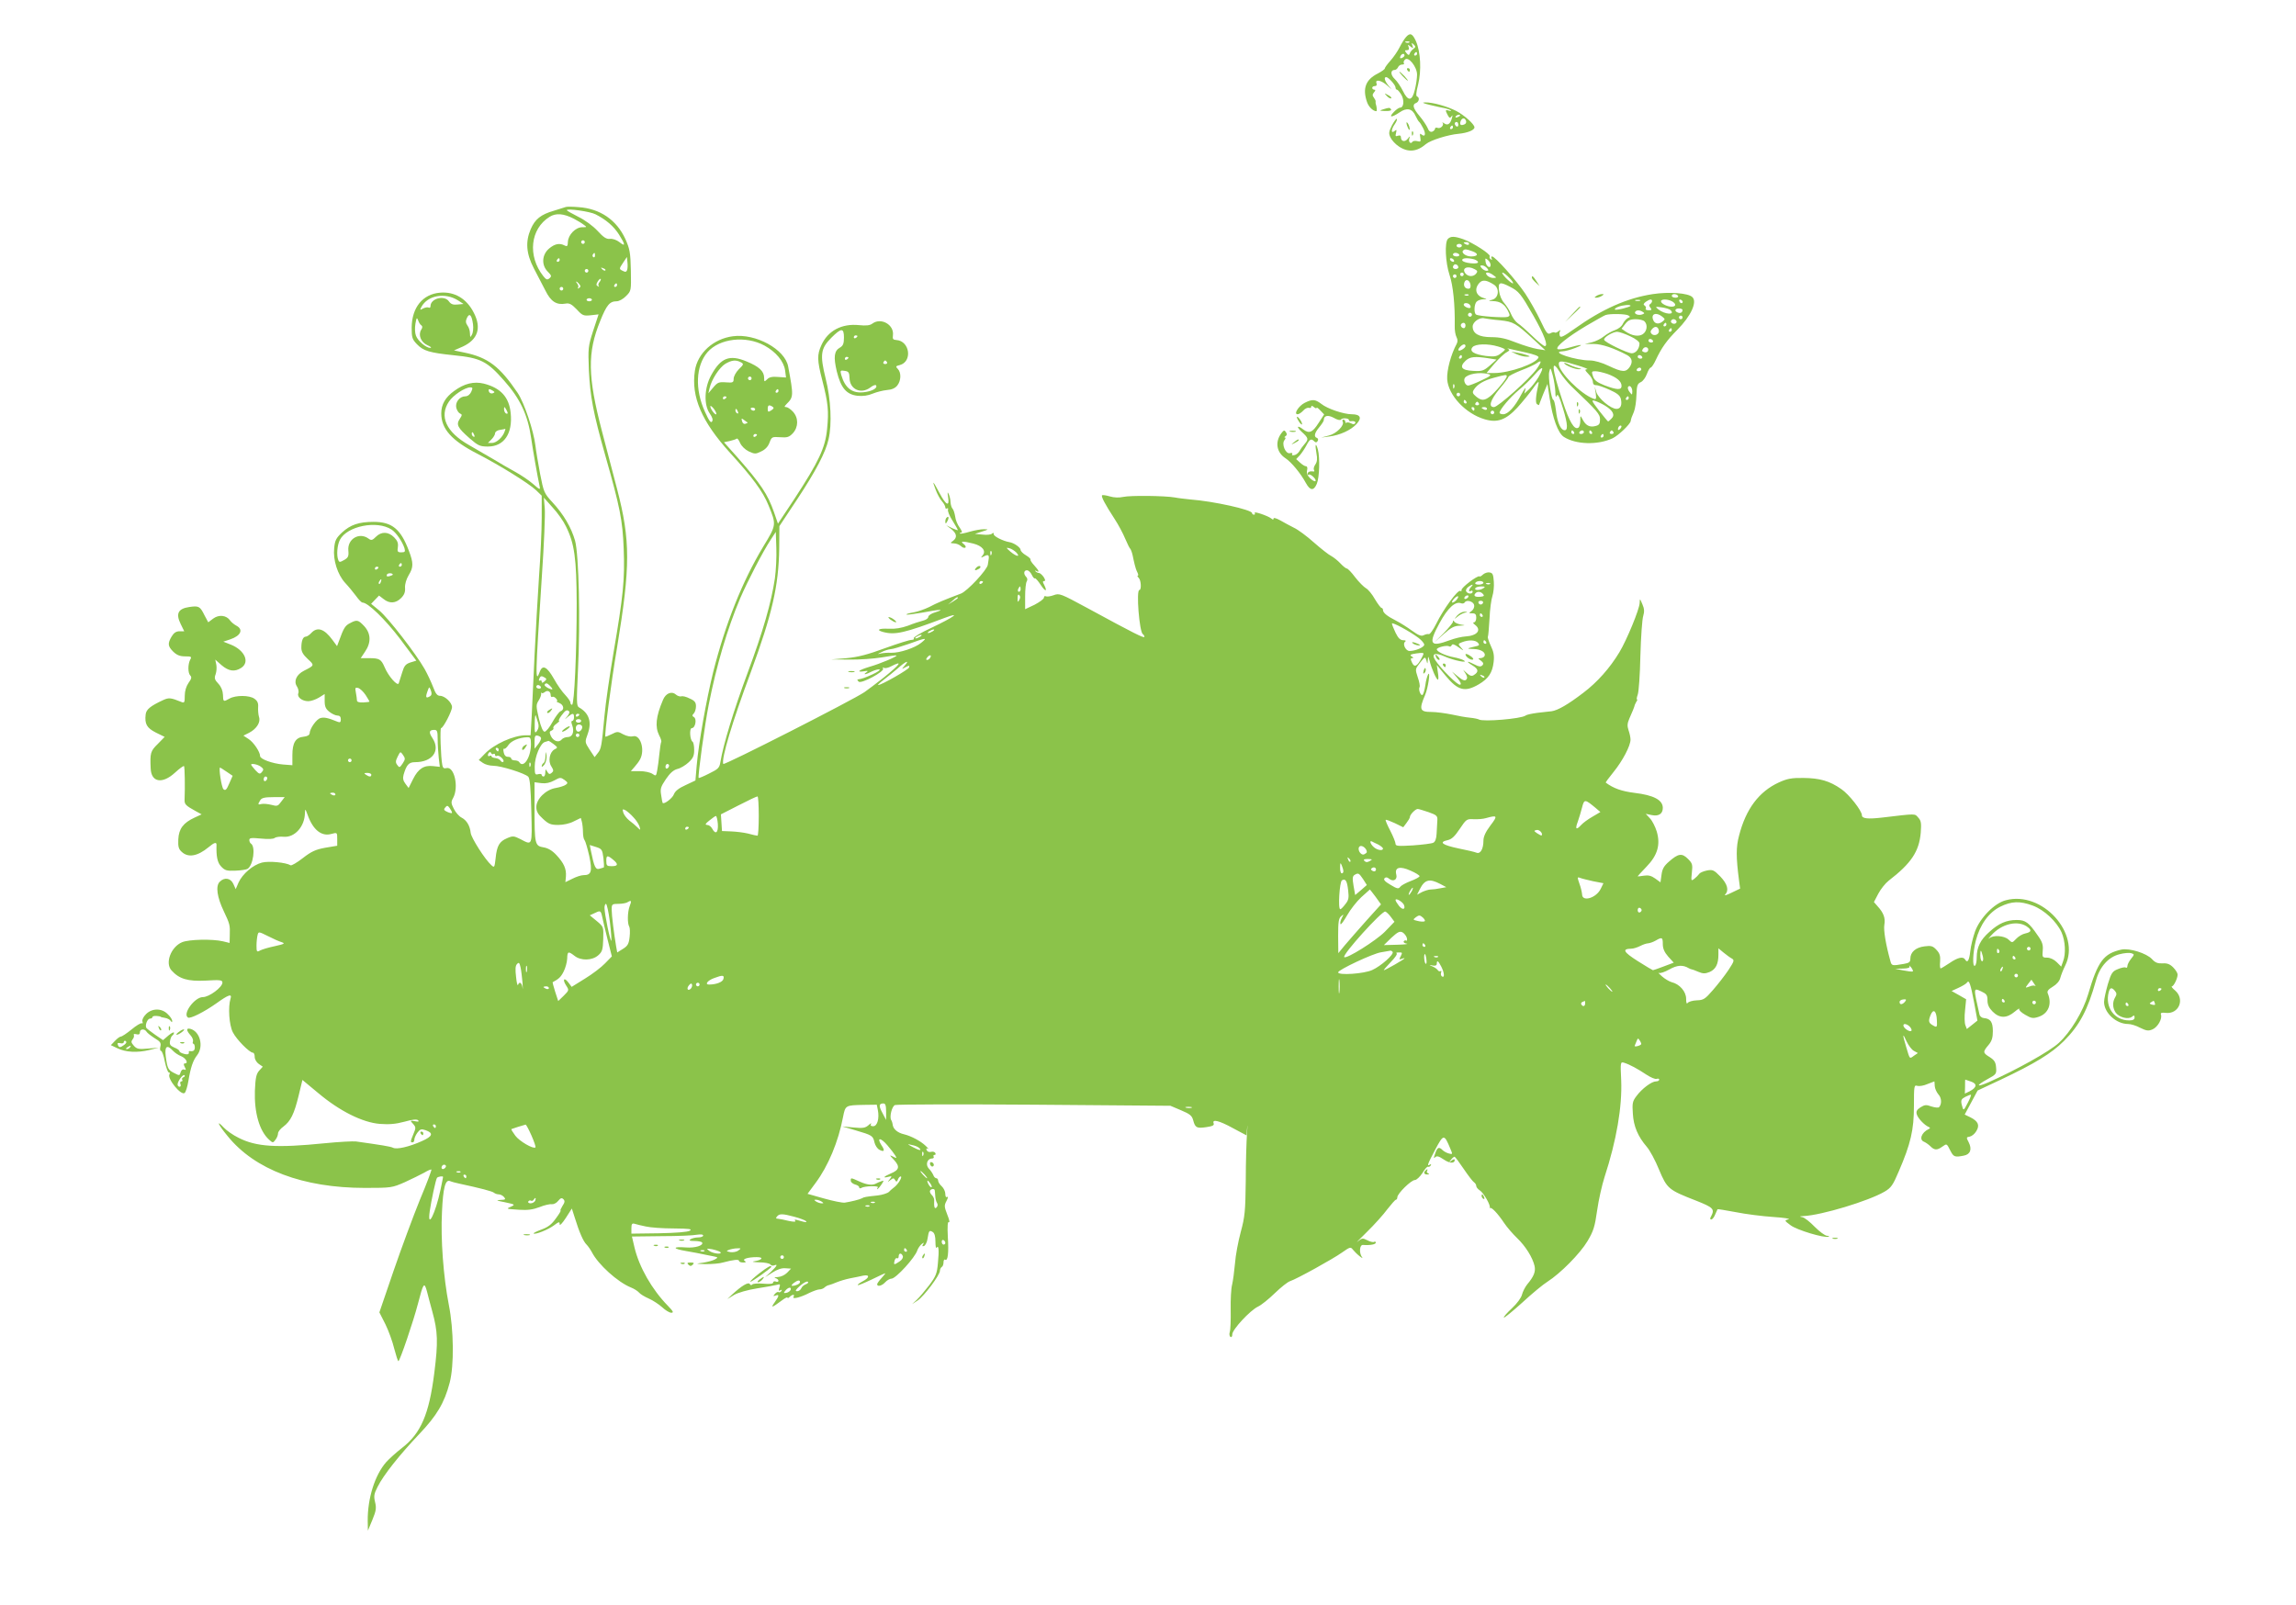 <?xml version="1.0" standalone="no"?>
<!DOCTYPE svg PUBLIC "-//W3C//DTD SVG 20010904//EN"
 "http://www.w3.org/TR/2001/REC-SVG-20010904/DTD/svg10.dtd">
<svg version="1.0" xmlns="http://www.w3.org/2000/svg"
 width="1280pt" height="895pt" viewBox="0 0 1280 895"
 preserveAspectRatio="xMidYMid meet">
<g transform="translate(0,895) scale(0.1,-0.1)"
fill="#8bc34a" stroke="none">
<path d="M7838 8743 c-9 -10 -25 -36 -36 -58 -11 -22 -34 -55 -51 -74 -17 -19
-31 -38 -31 -43 0 -4 -18 -17 -39 -28 -68 -34 -86 -84 -60 -159 9 -27 34 -51
52 -51 5 0 2 26 -3 40 -1 3 -2 9 -1 14 1 4 -4 14 -10 22 -9 11 -8 18 1 29 9
10 9 15 1 15 -6 0 -11 5 -11 10 0 6 7 10 15 10 9 0 12 6 9 15 -10 25 27 18 60
-12 29 -26 29 -26 8 -2 -22 26 -29 49 -14 49 12 0 52 -44 52 -58 0 -7 4 -12 8
-12 4 0 15 -13 24 -28 18 -30 14 -72 -6 -72 -7 0 -23 -11 -36 -25 -30 -31 -13
-32 32 -2 41 29 72 22 90 -20 7 -15 16 -30 20 -33 4 -3 14 -19 22 -35 16 -31
12 -52 -9 -35 -9 8 -11 4 -7 -16 4 -24 2 -26 -17 -21 -11 3 -24 1 -27 -4 -9
-15 -24 0 -17 19 5 14 3 14 -9 -2 -16 -20 -38 -15 -38 9 0 9 -6 12 -17 8 -13
-5 -15 -2 -10 16 4 18 3 20 -9 10 -20 -16 -19 10 2 39 9 13 14 26 11 29 -3 3
-15 -14 -27 -36 -18 -36 -19 -45 -8 -68 7 -15 28 -38 47 -50 51 -34 100 -30
151 14 25 21 123 52 182 57 49 5 88 20 88 36 0 17 -57 68 -101 91 -53 27 -133
49 -174 48 -21 0 -12 -5 30 -15 33 -8 71 -16 83 -18 13 -3 27 -8 30 -12 4 -4
-1 -4 -10 -1 -21 7 -22 3 -7 -25 9 -17 13 -18 21 -7 6 10 7 6 2 -11 -9 -32
-24 -42 -44 -27 -8 6 -12 7 -8 3 11 -13 -11 -36 -28 -29 -8 3 -14 1 -14 -5 0
-5 -7 -13 -15 -16 -11 -4 -20 3 -27 22 -7 15 -27 45 -45 66 -36 43 -41 64 -18
72 17 7 20 31 5 36 -7 2 -5 25 6 67 19 77 14 181 -12 241 -20 44 -33 49 -56
23z m19 -29 c-3 -3 -12 -4 -19 -1 -8 3 -5 6 6 6 11 1 17 -2 13 -5z m22 -37
c-9 -7 -18 -18 -20 -26 -4 -10 -7 -10 -18 3 -11 14 -11 16 2 16 11 0 14 5 10
18 -6 15 -5 15 10 3 16 -12 17 -12 11 5 -6 16 -5 17 7 6 12 -11 12 -15 -2 -25z
m21 -27 c0 -5 -5 -10 -11 -10 -5 0 -7 5 -4 10 3 6 8 10 11 10 2 0 4 -4 4 -10z
m-70 -9 c0 -5 -7 -11 -14 -14 -10 -4 -13 -1 -9 9 6 15 23 19 23 5z m70 -107
c0 -18 -5 -55 -12 -83 -15 -66 -38 -68 -67 -8 -12 24 -32 54 -45 66 -25 23
-25 51 -1 51 7 0 15 7 19 15 3 8 13 15 22 15 10 0 14 3 11 7 -4 3 -2 13 5 20
18 22 68 -39 68 -83z m240 -228 c0 -2 -7 -7 -16 -10 -8 -3 -12 -2 -9 4 6 10
25 14 25 6z m33 -30 c3 -8 -1 -17 -10 -20 -20 -8 -27 -1 -20 19 8 19 23 20 30
1z m-43 -22 c0 -8 -4 -12 -10 -9 -5 3 -10 10 -10 16 0 5 5 9 10 9 6 0 10 -7
10 -16z m-30 -14 c0 -5 -5 -10 -11 -10 -5 0 -7 5 -4 10 3 6 8 10 11 10 2 0 4
-4 4 -10z"/>
<path d="M7845 8560 c3 -5 8 -10 11 -10 2 0 4 5 4 10 0 6 -5 10 -11 10 -5 0
-7 -4 -4 -10z"/>
<path d="M7820 8525 c13 -14 26 -25 28 -25 3 0 -5 11 -18 25 -13 14 -26 25
-28 25 -3 0 5 -11 18 -25z"/>
<path d="M7732 8414 c10 -10 20 -15 24 -12 3 4 -5 12 -18 18 -22 12 -22 12 -6
-6z"/>
<path d="M7710 8340 c-22 -7 -21 -8 13 -9 23 -1 36 3 32 9 -7 11 -10 11 -45 0z"/>
<path d="M7841 8265 c1 -19 18 -51 18 -35 0 8 -4 22 -9 30 -5 8 -9 11 -9 5z"/>
<path d="M7871 8204 c0 -11 3 -14 6 -6 3 7 2 16 -1 19 -3 4 -6 -2 -5 -13z"/>
<path d="M3155 7796 c-5 -2 -36 -11 -67 -21 -73 -21 -105 -47 -129 -102 -31
-72 -25 -138 17 -219 20 -38 49 -94 65 -125 30 -61 62 -81 112 -72 21 4 34 -3
62 -32 32 -35 38 -37 78 -33 l44 5 -30 -91 c-28 -87 -29 -97 -24 -221 7 -145
24 -237 92 -477 81 -285 96 -359 102 -518 7 -170 -3 -266 -57 -581 -21 -124
-44 -281 -50 -350 -16 -171 -18 -185 -38 -209 l-17 -22 -28 42 c-27 42 -27 42
-10 89 23 66 7 115 -50 147 -13 8 -13 34 -5 204 14 276 5 648 -16 725 -21 73
-63 146 -127 215 -46 50 -48 56 -68 158 -11 59 -23 130 -26 157 -10 84 -63
240 -99 294 -100 148 -166 198 -297 225 l-58 12 50 22 c83 39 104 103 61 187
-40 80 -108 120 -189 113 -97 -8 -157 -83 -158 -195 0 -55 3 -65 29 -92 36
-38 71 -48 206 -62 150 -15 185 -33 280 -141 90 -101 132 -191 151 -320 10
-70 36 -217 47 -268 5 -23 3 -23 -37 12 -23 20 -68 50 -99 67 -31 17 -85 48
-119 69 -34 20 -96 56 -138 80 -127 72 -168 160 -112 243 23 35 89 79 119 79
14 0 14 -4 5 -25 -7 -15 -20 -25 -33 -25 -32 0 -58 -34 -50 -65 4 -14 13 -28
21 -31 12 -5 12 -9 -2 -30 -21 -32 -12 -49 55 -108 47 -41 58 -46 102 -46 90
0 139 72 127 187 -9 89 -56 140 -150 164 -55 13 -108 1 -165 -41 -49 -35 -72
-75 -72 -125 0 -87 58 -152 203 -226 127 -66 283 -163 325 -202 l32 -31 0
-125 c0 -70 -7 -216 -15 -326 -7 -110 -19 -308 -25 -440 -6 -132 -13 -286 -16
-342 l-6 -103 -26 0 c-69 0 -179 -50 -230 -104 l-33 -34 23 -16 c12 -9 38 -16
58 -16 43 0 176 -42 195 -61 9 -10 14 -62 17 -191 5 -198 7 -193 -61 -157 -36
18 -42 19 -74 5 -43 -18 -57 -42 -64 -112 -6 -52 -7 -54 -24 -38 -35 31 -112
152 -115 180 -4 39 -22 70 -51 85 -14 7 -33 29 -43 49 -16 31 -16 39 -4 60 33
60 7 178 -37 167 -14 -4 -20 1 -23 16 -9 45 -14 207 -7 207 12 0 61 95 61 117
0 25 -40 63 -67 63 -15 0 -25 12 -38 48 -10 26 -31 72 -48 102 -49 86 -203
285 -253 326 l-45 37 22 23 22 23 25 -19 c33 -27 68 -25 98 5 18 18 24 34 22
58 -1 20 7 47 20 69 27 44 28 68 1 138 -45 120 -94 160 -196 160 -82 0 -129
-16 -176 -59 -34 -32 -40 -45 -44 -88 -7 -66 19 -147 61 -193 18 -19 45 -52
60 -72 15 -21 31 -38 37 -38 30 0 126 -93 209 -202 l91 -122 -33 -10 c-27 -9
-35 -19 -46 -56 -8 -25 -16 -52 -19 -60 -6 -19 -58 39 -79 90 -19 44 -29 50
-86 50 l-47 0 24 36 c35 51 33 101 -4 142 -34 36 -41 38 -80 17 -26 -13 -35
-26 -61 -99 l-11 -29 -25 34 c-46 63 -85 76 -119 39 -10 -11 -24 -20 -30 -20
-16 0 -25 -23 -25 -62 0 -22 10 -39 36 -63 38 -35 38 -35 -21 -65 -42 -21 -59
-58 -40 -87 8 -12 12 -30 8 -39 -8 -21 21 -44 56 -44 14 0 41 9 59 20 l32 20
0 -39 c0 -31 6 -44 26 -60 15 -12 35 -21 45 -21 13 0 19 -7 19 -21 0 -16 -4
-19 -17 -14 -54 22 -76 27 -96 21 -22 -5 -60 -58 -61 -86 -1 -9 -13 -16 -33
-18 -45 -4 -63 -34 -63 -103 l0 -56 -52 4 c-59 5 -128 30 -128 47 0 23 -36 77
-64 95 l-29 19 32 16 c42 22 65 59 55 88 -4 13 -6 37 -5 54 2 24 -4 36 -21 48
-28 20 -104 20 -138 1 -35 -20 -36 -19 -37 21 -1 23 -10 45 -26 62 -21 22 -23
31 -15 52 5 14 7 38 4 53 l-6 29 35 -31 c40 -34 73 -39 110 -15 49 32 19 98
-57 129 l-43 17 39 13 c59 20 74 55 34 76 -13 7 -29 20 -35 29 -21 30 -63 34
-94 11 l-28 -21 -21 39 c-25 51 -32 54 -86 46 -61 -9 -75 -37 -47 -94 l20 -41
-26 0 c-19 0 -32 -9 -44 -29 -23 -39 -22 -54 9 -85 20 -19 37 -26 66 -26 35 0
38 -2 28 -19 -13 -26 -13 -74 1 -88 9 -9 6 -19 -10 -41 -13 -19 -21 -45 -21
-72 0 -36 -2 -41 -17 -35 -62 25 -71 26 -104 11 -71 -33 -94 -52 -97 -80 -6
-53 6 -75 57 -101 l49 -24 -39 -40 c-40 -39 -43 -50 -39 -136 3 -78 65 -88
135 -24 25 23 48 40 51 37 4 -5 6 -118 3 -187 -1 -26 6 -33 62 -64 l33 -18
-39 -18 c-63 -29 -88 -62 -91 -121 -2 -41 2 -55 19 -70 36 -34 88 -25 150 26
32 27 45 30 44 12 -2 -64 5 -98 26 -120 21 -22 31 -25 79 -23 31 1 61 6 68 10
32 20 46 124 19 141 -5 3 -9 12 -9 20 0 12 11 13 65 8 40 -4 70 -3 77 4 7 5
30 8 50 6 61 -5 117 57 118 133 1 25 2 24 15 -11 30 -84 78 -122 133 -106 32
9 32 8 32 -29 l0 -37 -66 -11 c-54 -10 -77 -20 -126 -58 -32 -25 -63 -43 -68
-40 -26 16 -122 25 -160 15 -50 -13 -108 -63 -130 -111 l-16 -37 -13 29 c-15
33 -50 39 -76 12 -24 -23 -15 -86 23 -165 33 -70 35 -76 33 -134 l-1 -42 -37
9 c-59 14 -190 11 -228 -5 -62 -26 -96 -116 -59 -157 43 -48 91 -62 191 -57
81 5 93 3 93 -11 0 -26 -74 -81 -109 -81 -46 0 -115 -94 -83 -114 13 -8 90 31
158 79 68 49 89 56 79 26 -14 -46 -8 -146 13 -187 20 -40 93 -114 112 -114 6
0 10 -11 10 -24 0 -13 10 -30 23 -39 l22 -15 -20 -22 c-16 -18 -21 -39 -24
-112 -4 -122 25 -224 79 -273 21 -19 22 -19 36 0 8 10 14 26 14 35 0 9 13 26
30 38 40 30 60 70 85 173 l21 87 88 -73 c120 -101 247 -164 343 -172 52 -4 89
-1 137 12 46 13 70 15 77 8 7 -7 2 -9 -18 -5 -27 5 -28 4 -10 -15 16 -18 16
-23 2 -56 -18 -43 -18 -47 -5 -47 6 0 10 7 10 16 0 8 8 26 17 38 15 20 22 22
45 14 46 -16 41 -34 -20 -61 -71 -32 -141 -48 -161 -37 -14 7 -64 15 -206 35
-16 2 -95 -2 -175 -10 -268 -27 -382 -20 -481 31 -29 14 -66 40 -81 56 -46 49
-32 17 21 -47 151 -187 420 -289 766 -289 147 0 151 1 222 32 39 18 88 42 108
53 20 12 38 20 40 17 2 -2 -26 -78 -64 -168 -37 -91 -103 -269 -147 -397 l-79
-231 34 -67 c18 -37 40 -98 49 -136 10 -38 20 -69 23 -69 8 0 84 223 109 320
30 116 35 124 50 70 6 -25 20 -76 30 -113 31 -113 33 -170 11 -344 -29 -230
-75 -336 -180 -417 -32 -25 -71 -60 -88 -79 -63 -72 -104 -201 -103 -328 l1
-54 25 60 c21 51 23 66 15 99 -8 33 -6 46 14 85 32 65 123 179 231 293 99 104
141 174 171 288 25 96 23 294 -5 435 -30 154 -46 366 -38 517 6 136 19 183 45
172 9 -4 32 -10 51 -14 116 -25 186 -43 194 -51 6 -5 18 -9 27 -9 9 0 22 -7
29 -15 11 -13 8 -15 -21 -16 -27 -1 -21 -4 26 -13 56 -12 58 -13 35 -24 -30
-13 -31 -13 46 -18 46 -3 75 1 112 15 27 11 58 18 68 16 11 -1 27 7 36 19 13
16 20 18 29 9 9 -9 8 -18 -5 -37 -9 -15 -14 -26 -11 -26 4 0 -8 -20 -26 -44
-23 -33 -44 -49 -80 -62 -27 -10 -47 -20 -44 -22 8 -8 81 21 113 45 28 21 32
22 32 6 0 -10 15 6 34 35 l34 53 17 -53 c24 -78 47 -131 65 -148 8 -8 22 -28
30 -43 35 -68 143 -166 217 -196 18 -7 38 -20 45 -28 7 -9 32 -24 55 -34 23
-10 56 -32 74 -48 18 -17 41 -31 51 -31 15 0 12 7 -18 38 -90 92 -161 217
-187 327 l-14 60 164 2 c91 0 180 4 199 8 21 3 34 2 34 -5 0 -5 -12 -10 -27
-10 -16 0 -35 -5 -43 -10 -11 -7 -6 -10 22 -10 20 0 39 -4 42 -8 10 -17 -39
-32 -89 -28 -78 6 -78 -7 0 -20 39 -7 84 -15 100 -19 17 -3 41 -9 55 -11 24
-5 24 -6 5 -17 -11 -6 -40 -14 -65 -18 -45 -6 -45 -6 15 -8 33 0 76 3 95 9 60
16 90 19 90 9 0 -5 10 -9 23 -9 16 0 18 3 9 9 -17 10 17 21 67 21 41 0 31 -16
-14 -23 -17 -2 -6 -5 27 -6 31 0 60 -6 63 -12 4 -6 13 -8 21 -5 22 9 16 -3
-18 -36 l-33 -30 41 26 c26 17 52 26 72 24 l32 -2 -22 -23 c-13 -13 -34 -23
-52 -24 -17 -1 -23 -3 -13 -6 9 -2 17 -9 17 -15 0 -5 -7 -8 -15 -4 -8 3 -15 0
-15 -6 0 -7 -19 -9 -55 -6 -31 3 -58 0 -62 -5 -3 -5 -9 -4 -13 3 -8 13 -46
-10 -99 -59 l-26 -25 37 23 c22 13 74 28 130 37 51 8 101 17 111 20 16 5 18 2
12 -16 -5 -17 -4 -20 5 -15 9 5 11 4 6 -4 -4 -6 -11 -9 -16 -6 -4 3 -13 -2
-20 -10 -11 -13 -10 -14 4 -9 22 8 20 -2 -6 -39 -23 -32 -15 -30 40 11 17 13
32 21 32 16 0 -4 5 -3 12 4 15 15 31 16 22 1 -10 -16 39 -4 89 22 21 10 46 19
55 19 10 0 23 5 29 11 6 6 17 12 24 13 8 2 28 9 44 16 17 7 50 17 75 22 25 5
57 11 73 15 37 7 35 -12 -4 -32 -17 -9 -29 -18 -27 -21 3 -2 37 12 77 31 39
19 73 35 76 35 2 0 -7 -12 -20 -26 -14 -15 -25 -31 -25 -35 0 -16 27 -9 45 11
10 11 26 20 35 20 24 0 132 118 144 158 4 11 14 26 23 34 14 11 16 11 9 -1 -6
-9 -5 -12 5 -9 8 3 17 21 20 41 7 45 10 49 29 37 10 -6 15 -25 15 -54 0 -24 3
-40 6 -34 12 19 15 -12 8 -83 -5 -60 -11 -75 -49 -126 -24 -31 -55 -68 -69
-81 l-26 -24 32 21 c35 24 123 141 123 165 0 8 5 18 10 21 6 3 10 15 10 26 0
11 4 18 9 15 15 -10 21 36 15 128 -3 59 -1 86 6 81 6 -3 2 15 -9 42 -17 44
-18 51 -4 77 8 16 10 25 4 22 -7 -5 -11 2 -11 17 0 13 -9 32 -20 42 -11 10
-20 24 -20 32 0 7 -5 13 -10 13 -6 0 -14 8 -17 18 -4 9 -15 26 -25 36 -20 21
-9 56 18 56 8 0 12 5 9 10 -3 6 -1 10 5 10 6 0 8 5 4 11 -3 6 -14 9 -24 6 -11
-3 -21 2 -24 10 -4 9 -1 12 7 7 6 -3 1 4 -13 17 -28 27 -82 55 -120 64 -35 8
-59 28 -63 51 -1 10 -5 24 -9 29 -10 18 4 75 21 83 9 4 358 5 776 2 l760 -6
59 -25 c50 -21 61 -30 68 -56 11 -42 20 -46 74 -38 34 5 44 10 40 21 -10 25
30 16 108 -27 l75 -40 4 43 c2 24 2 9 -1 -32 -3 -41 -7 -160 -7 -265 -2 -170
-5 -200 -28 -285 -14 -52 -29 -131 -32 -175 -4 -44 -11 -97 -16 -118 -6 -22
-9 -85 -8 -140 1 -56 -1 -112 -5 -124 -4 -12 -2 -24 4 -28 6 -3 10 3 10 15 0
26 99 133 143 154 18 8 60 42 94 75 34 33 72 63 85 67 35 11 238 123 290 160
44 31 48 32 60 16 7 -9 24 -26 38 -37 14 -11 20 -13 13 -5 -17 23 -14 70 6 68
39 -3 71 3 71 13 0 5 -4 7 -10 4 -5 -3 -22 1 -37 9 -26 13 -30 13 -54 -7 -14
-12 9 12 51 53 42 41 94 99 115 128 22 28 43 52 47 52 4 0 8 6 8 14 0 20 77
96 98 96 9 0 28 18 42 39 13 22 27 38 31 35 4 -2 11 1 15 7 4 8 3 9 -4 5 -19
-12 -14 2 30 85 46 86 49 86 83 5 14 -33 14 -34 -8 -28 -12 3 -28 12 -35 19
-20 20 -29 16 -41 -19 -9 -25 -9 -30 0 -21 9 9 20 6 47 -12 33 -23 62 -24 62
-3 0 6 -8 4 -17 -3 -16 -13 -17 -12 -4 4 7 9 16 17 20 17 3 0 26 -31 51 -68
25 -37 51 -71 58 -75 6 -4 12 -13 12 -20 0 -7 9 -18 20 -25 21 -13 62 -85 55
-96 -3 -3 -2 -4 1 -2 9 7 45 -32 79 -83 16 -24 49 -62 73 -85 47 -45 86 -108
97 -155 7 -32 -4 -59 -41 -103 -12 -15 -25 -41 -29 -57 -4 -17 -27 -49 -56
-76 -28 -26 -48 -49 -45 -52 2 -3 49 35 103 84 54 50 117 102 140 116 72 46
182 157 223 226 34 57 41 81 54 172 8 58 27 141 41 185 67 205 99 393 93 540
-5 102 -4 104 16 98 32 -10 76 -34 124 -66 24 -16 50 -27 58 -24 7 3 14 1 14
-4 0 -6 -8 -10 -18 -10 -24 0 -78 -40 -109 -82 -22 -29 -24 -40 -20 -98 4 -71
29 -128 77 -184 17 -19 48 -76 69 -128 45 -107 52 -113 209 -174 93 -37 102
-46 82 -85 -8 -13 -7 -19 0 -19 6 0 16 12 22 28 7 15 13 28 13 29 1 2 46 -6
101 -16 54 -11 149 -23 209 -27 61 -4 99 -10 86 -13 -24 -6 -24 -7 11 -33 35
-27 189 -73 212 -64 6 2 2 5 -9 5 -11 1 -41 23 -68 50 -26 27 -57 52 -70 54
-17 3 -16 5 8 6 101 5 362 84 451 136 36 21 47 36 79 112 67 155 85 232 85
366 0 112 1 118 19 112 11 -3 36 1 56 10 21 8 38 15 39 15 0 0 2 -12 2 -26 1
-14 10 -34 20 -46 19 -20 20 -55 4 -72 -4 -4 -23 -2 -42 4 -30 11 -38 10 -62
-5 -20 -13 -25 -23 -20 -39 6 -21 41 -59 66 -70 10 -5 10 -7 0 -12 -40 -19
-55 -60 -25 -71 9 -4 25 -15 35 -25 22 -22 37 -23 66 -2 26 18 24 19 46 -24
17 -33 24 -36 74 -26 37 7 47 36 27 75 -14 26 -13 28 6 31 11 2 28 15 37 31
20 33 10 55 -34 77 l-31 15 36 67 36 67 130 61 c188 89 282 146 351 215 87 87
133 173 179 338 21 77 70 131 131 146 25 7 55 9 65 6 19 -6 19 -7 -1 -32 -11
-14 -20 -32 -20 -40 0 -8 -4 -12 -10 -8 -5 3 -24 -1 -43 -9 -31 -12 -37 -22
-56 -84 -11 -39 -21 -83 -21 -99 0 -61 68 -123 134 -123 15 0 45 -9 67 -21 35
-17 46 -19 69 -9 29 12 56 60 47 83 -3 9 4 12 27 9 73 -8 108 76 52 125 -15
12 -23 23 -18 23 10 0 32 44 32 66 0 8 -11 26 -25 40 -18 18 -34 24 -59 22
-27 -1 -41 4 -59 24 -31 33 -125 62 -170 53 -100 -22 -132 -66 -186 -250 -28
-95 -98 -211 -164 -271 -51 -47 -234 -149 -389 -218 -71 -31 -76 -21 -7 17 48
26 50 29 47 65 -2 29 -10 41 -35 57 -39 24 -40 29 -8 67 19 22 25 41 25 78 0
51 -13 70 -50 73 -12 1 -23 10 -25 22 -34 150 -34 147 10 127 30 -14 35 -21
35 -50 0 -24 8 -42 29 -63 38 -38 78 -38 122 -1 18 15 30 22 26 16 -3 -6 11
-20 34 -33 34 -20 44 -21 74 -11 55 18 76 72 51 131 -5 12 3 22 28 37 22 13
38 32 42 49 4 15 16 46 27 68 90 179 -128 420 -331 365 -63 -16 -143 -98 -171
-173 -11 -31 -24 -82 -27 -112 -6 -53 -16 -67 -29 -45 -11 18 -41 11 -86 -20
-24 -16 -47 -30 -50 -30 -4 0 -5 18 -3 39 2 30 -2 45 -20 64 -20 22 -30 25
-67 20 -49 -6 -79 -32 -79 -69 0 -19 -7 -24 -37 -29 -64 -11 -67 -11 -74 15
-26 93 -39 173 -34 203 7 37 -4 67 -38 104 l-20 23 24 46 c13 25 39 58 58 73
126 97 170 163 179 268 4 53 2 67 -14 84 -20 23 -8 23 -202 0 -78 -9 -112 -6
-112 13 0 25 -72 117 -115 146 -66 46 -120 61 -211 62 -66 1 -91 -4 -137 -25
-111 -51 -184 -148 -222 -297 -17 -63 -17 -119 0 -250 l6 -45 -48 -23 c-26
-13 -42 -18 -36 -11 23 24 14 59 -26 101 -36 37 -43 40 -75 34 -19 -4 -39 -12
-43 -19 -5 -7 -17 -19 -27 -27 -18 -14 -19 -13 -14 34 5 45 3 52 -22 77 -33
33 -54 30 -105 -15 -28 -24 -38 -41 -42 -73 l-6 -43 -29 21 c-22 16 -39 20
-64 16 -19 -3 -34 -5 -34 -3 0 1 22 25 49 53 62 64 79 123 57 197 -8 26 -25
60 -38 73 l-23 25 33 -7 c39 -8 62 7 62 40 0 44 -50 71 -159 84 -71 9 -116 25
-159 57 -2 1 18 28 44 60 50 62 94 145 94 180 0 12 -5 35 -11 52 -8 24 -7 38
4 64 16 35 30 70 31 78 1 3 5 11 9 18 5 6 6 12 3 12 -3 0 -1 12 4 26 6 15 13
113 15 218 3 105 10 205 16 222 7 24 6 40 -5 65 -14 33 -14 33 -15 7 -1 -35
-72 -207 -113 -275 -53 -88 -123 -167 -201 -226 -85 -65 -142 -98 -177 -103
-14 -1 -50 -6 -80 -9 -30 -4 -59 -10 -65 -15 -23 -18 -237 -36 -260 -22 -5 3
-28 8 -50 10 -22 2 -68 10 -103 18 -35 7 -85 14 -112 14 -65 0 -70 14 -35 95
16 36 31 137 17 115 -5 -8 -13 -36 -16 -62 -4 -26 -11 -50 -16 -53 -10 -6 -24
31 -16 44 3 5 -1 29 -10 54 -15 46 -15 46 13 82 27 34 28 34 35 13 6 -23 6
-23 8 2 2 24 2 23 10 -5 10 -42 38 -105 46 -105 4 0 4 18 0 41 l-6 41 50 -61
c68 -82 107 -92 184 -47 54 32 76 64 83 125 4 36 0 57 -16 90 -11 24 -19 47
-16 51 2 4 6 49 9 101 2 52 10 108 16 125 6 18 10 54 8 80 -3 41 -6 49 -24 52
-12 2 -28 -4 -37 -12 -8 -8 -17 -13 -19 -10 -9 8 -103 -63 -100 -76 1 -6 -2
-9 -7 -5 -14 8 -95 -103 -134 -183 -17 -34 -36 -61 -42 -58 -5 2 -18 -1 -28
-6 -13 -7 -29 -1 -65 25 -26 19 -67 45 -91 57 -49 25 -71 43 -71 59 0 6 -4 11
-8 11 -4 0 -21 22 -37 49 -15 27 -38 55 -50 61 -12 7 -39 34 -60 61 -20 27
-41 49 -47 49 -5 0 -21 13 -36 29 -15 16 -38 34 -51 41 -13 6 -56 40 -96 75
-39 35 -89 72 -111 82 -21 11 -56 29 -76 41 -22 12 -38 17 -38 11 0 -8 -4 -8
-13 0 -19 15 -99 42 -92 31 3 -6 1 -10 -4 -10 -6 0 -11 4 -11 9 0 18 -212 66
-345 76 -27 3 -66 7 -85 11 -57 10 -250 12 -289 3 -22 -5 -51 -4 -74 3 -20 6
-40 9 -43 6 -6 -7 16 -49 70 -132 21 -32 47 -81 59 -110 12 -28 24 -53 28 -56
3 -3 9 -18 13 -35 3 -16 9 -41 12 -54 3 -13 9 -32 15 -43 5 -10 6 -18 2 -18
-4 0 -2 -5 5 -12 14 -14 16 -68 4 -68 -19 0 0 -234 19 -246 5 -3 9 -10 9 -15
0 -10 -58 19 -319 161 -148 80 -155 83 -187 71 -19 -7 -38 -9 -44 -6 -5 3 -10
0 -10 -7 0 -8 -24 -25 -52 -40 l-53 -25 0 71 c0 39 4 77 9 84 5 8 4 18 -3 25
-16 16 -14 37 4 37 9 0 20 -11 27 -25 6 -13 14 -23 18 -20 3 2 18 -15 33 -38
26 -39 38 -37 17 4 -8 14 -7 19 1 19 8 0 7 7 -3 23 -9 12 -20 22 -26 22 -6 0
-14 4 -19 9 -5 5 -3 6 5 2 19 -11 14 3 -12 31 -14 15 -23 29 -21 33 2 3 -9 14
-26 24 -16 9 -29 23 -29 29 0 14 -37 40 -63 44 -35 6 -87 32 -87 44 0 9 -3 10
-10 3 -5 -5 -29 -8 -52 -5 l-43 4 40 13 c38 12 38 12 10 13 -16 0 -52 -6 -79
-14 -27 -8 -52 -13 -54 -10 -3 3 0 5 7 5 7 0 3 11 -9 28 -12 16 -23 43 -25 62
-3 18 -9 38 -15 44 -5 5 -10 21 -11 36 0 14 -5 34 -10 45 -7 15 -8 10 -3 -19
8 -53 -12 -44 -48 24 -37 70 -44 76 -22 20 9 -25 25 -54 36 -66 10 -11 18 -26
18 -33 0 -7 4 -9 10 -6 5 3 7 0 5 -7 -3 -7 8 -35 25 -61 16 -26 30 -50 30 -53
0 -2 -15 3 -32 11 l-33 16 28 -21 c31 -25 35 -47 10 -66 -17 -12 -16 -13 5
-14 13 0 30 -7 39 -15 8 -8 19 -12 24 -9 6 3 2 12 -8 20 -23 17 -7 18 53 3 51
-13 73 -41 52 -66 -12 -15 -11 -15 10 -4 22 11 28 6 23 -22 -1 -4 -2 -16 -4
-26 -4 -29 -115 -148 -150 -161 -91 -34 -136 -53 -177 -75 -25 -12 -64 -26
-88 -30 -24 -4 -41 -9 -39 -12 3 -2 43 3 89 11 99 19 130 20 73 2 -22 -6 -40
-18 -40 -26 0 -8 -13 -17 -30 -21 -16 -4 -54 -16 -83 -28 -37 -13 -71 -19
-108 -17 -55 3 -72 -7 -31 -18 67 -18 119 -6 342 78 96 36 57 7 -73 -55 -57
-26 -101 -53 -98 -58 4 -5 -2 -9 -11 -9 -10 1 -76 -20 -148 -46 -97 -36 -152
-50 -215 -56 l-85 -7 100 -1 c55 -1 136 5 180 12 44 8 81 13 83 11 6 -5 -88
-45 -150 -63 -60 -18 -78 -32 -30 -25 21 4 24 2 12 -6 -23 -16 -3 -13 31 5 17
8 36 13 42 11 7 -2 -10 -14 -38 -27 -42 -19 -58 -25 -84 -29 -3 -1 0 -6 6 -12
14 -14 146 57 136 73 -3 7 -1 8 5 4 6 -4 25 0 41 9 66 34 51 12 -42 -63 -40
-31 -88 -68 -107 -81 -64 -44 -785 -411 -788 -401 -11 30 50 234 153 510 120
326 156 483 159 691 l1 125 98 148 c105 159 160 264 176 336 20 85 13 224 -16
339 -33 134 -28 168 32 228 55 55 70 56 70 1 0 -34 -5 -46 -22 -56 -33 -18
-37 -53 -18 -133 23 -93 54 -129 116 -136 30 -3 58 1 84 12 22 9 58 18 79 20
27 2 46 10 58 25 22 27 23 73 3 93 -13 13 -11 16 10 21 73 18 58 135 -18 140
-18 1 -22 6 -19 26 8 59 -66 101 -114 66 -14 -11 -35 -13 -75 -9 -96 10 -174
-31 -210 -112 -24 -53 -24 -83 5 -195 33 -129 37 -171 27 -272 -10 -105 -46
-181 -183 -391 l-91 -137 -22 64 c-35 100 -73 157 -204 306 l-75 84 33 7 c17
4 35 10 38 13 4 3 12 -7 19 -24 8 -18 28 -37 48 -47 33 -15 38 -16 70 0 22 10
38 27 46 49 12 32 14 33 59 30 39 -3 50 0 71 22 32 35 32 87 0 121 -13 14 -30
25 -37 25 -12 0 -11 3 1 16 40 40 41 44 10 210 -17 96 -181 186 -308 169 -109
-14 -197 -94 -212 -192 -22 -146 38 -284 196 -458 125 -137 184 -217 214 -292
45 -110 45 -109 -29 -231 -118 -196 -211 -431 -279 -699 -38 -155 -81 -395
-92 -522 l-7 -83 -55 -26 c-38 -17 -58 -33 -65 -51 -8 -22 -55 -58 -63 -48 -1
1 -5 20 -8 43 -6 35 -3 46 26 89 23 34 42 51 64 57 18 4 46 21 63 37 25 23 31
37 31 69 0 23 -4 43 -9 46 -15 10 -19 76 -4 76 19 0 29 50 12 61 -11 6 -11 11
-1 21 6 6 12 24 12 40 0 21 -7 31 -35 43 -19 10 -40 15 -47 12 -7 -2 -21 2
-30 10 -24 21 -57 7 -72 -30 -40 -94 -45 -150 -21 -198 9 -16 14 -33 11 -37
-2 -4 -7 -33 -10 -65 -3 -31 -8 -72 -12 -92 -6 -33 -7 -34 -27 -20 -12 8 -43
15 -71 15 l-49 0 20 23 c11 12 26 32 32 44 28 54 0 140 -41 127 -12 -3 -34 1
-53 11 -30 17 -34 17 -65 1 -18 -9 -34 -15 -35 -14 -6 10 31 296 65 497 75
455 75 597 0 885 -22 83 -60 228 -84 321 -80 306 -82 439 -10 615 36 90 53
110 92 110 13 0 37 13 52 29 29 29 29 29 27 142 -2 101 -6 121 -31 177 -49
106 -141 169 -261 177 -33 3 -64 3 -70 1z m165 -41 c59 -30 101 -66 131 -113
36 -57 37 -70 2 -42 -15 12 -38 20 -53 18 -20 -2 -36 9 -69 45 -25 27 -70 60
-107 78 -35 18 -64 34 -64 37 0 11 129 -7 160 -23z m-120 -25 c19 -10 44 -25
54 -33 19 -14 19 -14 -8 -14 -37 0 -78 -42 -80 -81 -1 -25 -4 -28 -18 -21 -28
15 -55 10 -87 -17 -40 -34 -44 -92 -7 -129 21 -21 22 -26 9 -37 -12 -10 -18
-8 -34 12 -89 113 -73 264 35 331 35 22 78 19 136 -11z m60 -130 c0 -5 -4 -10
-10 -10 -5 0 -10 5 -10 10 0 6 5 10 10 10 6 0 10 -4 10 -10z m57 -75 c0 -8 -4
-12 -9 -9 -5 3 -6 10 -3 15 9 13 12 11 12 -6z m179 -81 c-4 -11 -10 -12 -25
-4 -20 10 -20 11 2 44 l22 33 3 -30 c2 -16 1 -35 -2 -43z m-376 56 c0 -5 -5
-10 -11 -10 -5 0 -7 5 -4 10 3 6 8 10 11 10 2 0 4 -4 4 -10z m255 -58 c-3 -3
-11 0 -18 7 -9 10 -8 11 6 5 10 -3 15 -9 12 -12z m-95 -2 c0 -5 -4 -10 -10
-10 -5 0 -10 5 -10 10 0 6 5 10 10 10 6 0 10 -4 10 -10z m62 -63 c-7 -8 -8
-18 -4 -22 4 -5 1 -5 -5 -1 -10 5 -10 11 -1 26 7 11 14 17 17 15 2 -3 -1 -11
-7 -18z m-113 -11 c9 -11 9 -16 -1 -22 -7 -4 -10 -4 -6 1 4 4 3 14 -3 22 -6 7
-9 13 -6 13 2 0 10 -6 16 -14z m211 -6 c0 -5 -5 -10 -11 -10 -5 0 -7 5 -4 10
3 6 8 10 11 10 2 0 4 -4 4 -10z m-300 -20 c0 -5 -4 -10 -10 -10 -5 0 -10 5
-10 10 0 6 5 10 10 10 6 0 10 -4 10 -10z m-585 -66 l29 -19 -33 -3 c-25 -3
-37 2 -48 17 -25 37 -103 17 -103 -26 0 -8 -4 -11 -10 -8 -5 3 -19 1 -31 -5
-18 -10 -19 -10 -10 8 35 66 133 83 206 36z m745 4 c0 -4 -7 -8 -15 -8 -8 0
-15 4 -15 8 0 5 7 9 15 9 8 0 15 -4 15 -9z m-663 -136 c3 -22 0 -48 -6 -58 -9
-17 -10 -17 -11 7 0 14 -6 34 -14 44 -10 14 -11 25 -3 42 14 30 27 17 34 -35z
m-288 -6 c7 -5 7 -13 -1 -25 -18 -29 -1 -70 35 -86 18 -8 25 -14 16 -15 -23 0
-69 38 -80 68 -6 15 -7 44 -3 67 6 34 8 37 15 19 4 -12 12 -25 18 -28z m2431
-60 c0 -3 -4 -8 -10 -11 -5 -3 -10 -1 -10 4 0 6 5 11 10 11 6 0 10 -2 10 -4z
m-518 -53 c64 -35 108 -88 115 -139 l5 -39 -44 3 c-32 3 -50 -1 -61 -13 -16
-15 -17 -15 -17 8 0 37 -28 63 -99 92 -94 39 -143 20 -196 -77 -39 -70 -42
-166 -8 -214 14 -20 19 -35 13 -44 -7 -11 -17 3 -40 54 -57 125 -51 256 14
332 67 77 213 94 318 37z m468 -67 c0 -3 -4 -8 -10 -11 -5 -3 -10 -1 -10 4 0
6 5 11 10 11 6 0 10 -2 10 -4z m-600 -26 c17 -9 17 -12 -11 -39 -16 -16 -29
-40 -29 -53 0 -21 -4 -23 -43 -20 -39 3 -47 0 -71 -29 l-27 -32 7 29 c11 48
54 114 87 135 36 21 59 24 87 9z m815 0 c3 -5 -1 -10 -10 -10 -9 0 -13 5 -10
10 3 6 8 10 10 10 2 0 7 -4 10 -10z m-209 -87 c1 -65 65 -93 117 -53 14 11 28
16 31 11 10 -15 -22 -33 -68 -38 -65 -8 -105 23 -126 96 -7 25 -5 27 19 23 22
-3 26 -9 27 -39z m-546 -3 c0 -5 -4 -10 -10 -10 -5 0 -10 5 -10 10 0 6 5 10
10 10 6 0 10 -4 10 -10z m-1442 -69 c11 -7 11 -9 -1 -14 -9 -3 -18 1 -21 9 -6
16 2 18 22 5z m1592 -1 c0 -5 -5 -10 -11 -10 -5 0 -7 5 -4 10 3 6 8 10 11 10
2 0 4 -4 4 -10z m-290 -34 c0 -3 -4 -8 -10 -11 -5 -3 -10 -1 -10 4 0 6 5 11
10 11 6 0 10 -2 10 -4z m-57 -96 c-6 -6 -33 30 -33 44 0 6 9 0 20 -14 10 -14
16 -27 13 -30z m314 42 c9 -6 7 -11 -7 -20 -17 -11 -20 -10 -20 8 0 21 7 25
27 12z m-1477 -35 c0 -5 -4 -5 -10 -2 -5 3 -10 14 -10 23 0 15 2 15 10 2 5 -8
10 -19 10 -23z m1380 21 c0 -4 -4 -8 -9 -8 -6 0 -12 4 -15 8 -3 5 1 9 9 9 8 0
15 -4 15 -9z m-96 -14 c3 -8 2 -12 -4 -9 -6 3 -10 10 -10 16 0 14 7 11 14 -7z
m54 -60 c2 -1 -4 -4 -12 -7 -8 -3 -16 2 -19 14 -5 17 -3 18 11 7 9 -7 18 -13
20 -14z m-1355 -51 c-11 -32 -46 -63 -70 -63 l-23 0 20 20 c11 11 20 26 20 34
0 8 12 17 28 19 15 2 28 5 29 6 1 0 0 -7 -4 -16z m-169 -19 c3 -8 2 -12 -4 -9
-6 3 -10 10 -10 16 0 14 7 11 14 -7z m1576 2 c0 -3 -4 -8 -10 -11 -5 -3 -10
-1 -10 4 0 6 5 11 10 11 6 0 10 -2 10 -4z m-1065 -511 c48 -96 59 -179 60
-430 0 -269 -13 -565 -26 -565 -5 0 -9 5 -9 12 0 7 -13 26 -29 43 -16 16 -45
57 -63 90 -38 67 -63 80 -78 41 -27 -72 -26 -34 11 534 12 173 19 342 16 375
l-5 60 49 -55 c28 -30 61 -77 74 -105z m-972 -18 c26 -17 60 -67 72 -104 5
-19 3 -23 -18 -23 -20 0 -23 4 -19 29 3 22 -2 36 -21 55 -32 32 -71 33 -101 3
-20 -20 -26 -22 -42 -10 -51 37 -118 -2 -112 -67 3 -32 -1 -40 -24 -53 -23
-13 -27 -13 -32 0 -11 27 -6 84 9 113 40 77 207 110 288 57z m2137 -272 c-20
-134 -65 -293 -154 -532 -76 -205 -134 -395 -150 -493 -5 -32 -13 -39 -62 -63
-31 -16 -58 -27 -59 -25 -6 6 35 304 56 408 43 219 104 425 176 595 40 93 128
263 170 326 l28 43 3 -90 c2 -49 -2 -125 -8 -169z m1346 144 c25 -27 0 -23
-33 5 -25 22 -26 24 -6 19 12 -3 29 -14 39 -24z m-139 -11 c-3 -8 -6 -5 -6 6
-1 11 2 17 5 13 3 -3 4 -12 1 -19z m-3287 -58 c0 -5 -5 -10 -11 -10 -5 0 -7 5
-4 10 3 6 8 10 11 10 2 0 4 -4 4 -10z m-130 -14 c0 -3 -4 -8 -10 -11 -5 -3
-10 -1 -10 4 0 6 5 11 10 11 6 0 10 -2 10 -4z m80 -41 c0 -1 -9 -5 -19 -8 -13
-3 -18 -1 -14 9 4 10 33 10 33 -1z m-67 -40 c-3 -9 -8 -14 -10 -11 -3 3 -2 9
2 15 9 16 15 13 8 -4z m3357 1 c0 -3 -4 -8 -10 -11 -5 -3 -10 -1 -10 4 0 6 5
11 10 11 6 0 10 -2 10 -4z m2790 -6 c0 -5 -12 -10 -26 -10 -14 0 -23 4 -19 10
3 6 15 10 26 10 10 0 19 -4 19 -10z m37 -6 c-3 -3 -12 -4 -19 -1 -8 3 -5 6 6
6 11 1 17 -2 13 -5z m-105 -16 c-15 -15 -16 -32 -2 -23 6 3 10 1 10 -4 0 -15
-27 -14 -36 1 -4 6 1 17 11 25 23 16 33 17 17 1z m-2512 -13 c0 -8 -4 -15 -10
-15 -5 0 -7 7 -4 15 4 8 8 15 10 15 2 0 4 -7 4 -15z m2580 5 c-20 -13 -53 -13
-45 0 3 6 18 10 33 10 21 0 24 -2 12 -10z m-2 -33 c9 -10 4 -13 -19 -15 -27
-2 -37 7 -22 21 10 11 30 8 41 -6z m-2586 -33 c-8 -14 -9 -13 -9 10 0 18 3 24
9 18 7 -7 7 -16 0 -28z m2438 1 c-7 -8 -17 -15 -23 -15 -5 0 -2 9 8 20 21 23
35 19 15 -5z m65 15 c-3 -5 -11 -10 -16 -10 -6 0 -7 5 -4 10 3 6 11 10 16 10
6 0 7 -4 4 -10z m-2845 -4 c0 -2 -12 -11 -27 -20 l-28 -17 24 20 c23 21 31 25
31 17z m2878 -40 c3 -11 -4 -26 -14 -33 -17 -12 -16 -13 4 -13 17 0 22 -6 22
-25 0 -14 -6 -25 -12 -25 -8 -1 -6 -6 5 -14 38 -29 13 -61 -53 -65 -19 -1 -59
-10 -88 -21 -110 -41 -121 -22 -57 95 46 85 88 124 121 111 7 -3 16 -1 20 5
10 17 49 5 52 -15z m50 13 c-2 -6 -8 -10 -13 -10 -5 0 -11 4 -13 10 -2 6 4 11
13 11 9 0 15 -5 13 -11z m-3 -69 c3 -5 1 -10 -4 -10 -6 0 -11 5 -11 10 0 6 2
10 4 10 3 0 8 -4 11 -10z m-357 -127 c17 -13 32 -30 32 -38 0 -14 -49 -35 -82
-35 -22 0 -41 41 -24 52 6 5 2 8 -11 8 -16 0 -28 11 -43 42 -11 23 -20 46 -20
51 0 10 99 -43 148 -80z m-2708 37 c-8 -5 -19 -10 -25 -10 -5 0 -3 5 5 10 8 5
20 10 25 10 6 0 3 -5 -5 -10z m-70 -30 c-8 -5 -19 -10 -25 -10 -5 0 -3 5 5 10
8 5 20 10 25 10 6 0 3 -5 -5 -10z m6 -34 c-35 -29 -120 -57 -167 -56 -19 1
-45 -1 -59 -4 -21 -5 -20 -4 5 8 17 9 39 15 50 16 11 0 56 14 100 29 99 36
108 37 71 7z m3104 -1 c10 -12 7 -15 -17 -20 -48 -11 -49 -13 -7 -14 42 -1 71
-21 59 -41 -3 -5 -14 -10 -23 -10 -13 0 -13 -2 4 -14 14 -11 16 -18 8 -26 -9
-9 -19 -8 -42 4 -44 23 -53 20 -14 -4 35 -21 37 -36 9 -54 -12 -8 -21 -5 -38
9 l-22 20 14 -22 c10 -16 10 -26 3 -33 -8 -8 -21 -3 -45 17 l-34 28 29 -35
c19 -23 24 -36 16 -38 -13 -5 -106 88 -138 136 -24 37 -3 46 53 21 49 -22 135
-39 105 -21 -8 5 -33 13 -55 17 -45 8 -95 31 -95 44 0 11 56 25 69 17 5 -4 11
0 14 6 3 9 14 6 38 -11 31 -22 32 -22 15 -3 -19 21 -18 22 5 31 36 14 75 13
89 -4z m45 5 c3 -5 1 -10 -4 -10 -6 0 -11 5 -11 10 0 6 2 10 4 10 3 0 8 -4 11
-10z m-359 -88 c-25 -48 -41 -56 -54 -27 -9 19 -9 25 1 25 8 0 8 3 -2 9 -11 7
-10 10 5 14 10 2 29 5 42 6 22 1 22 0 8 -27z m-2741 -1 c-3 -6 -11 -11 -17
-11 -6 0 -6 6 2 15 14 17 26 13 15 -4z m-141 -42 c-19 -22 -19 -22 5 -9 19 10
23 10 19 -2 -4 -12 -152 -97 -172 -98 -5 0 9 13 30 29 21 16 57 45 79 64 44
40 69 50 39 16z m3231 -67 c-3 -3 -11 0 -18 7 -9 10 -8 11 6 5 10 -3 15 -9 12
-12z m-5237 -1 c10 -6 10 -10 -3 -21 -11 -9 -15 -9 -15 -1 0 7 -4 9 -10 6 -6
-3 -7 1 -4 9 7 18 13 19 32 7z m28 -45 c21 -21 17 -26 -10 -13 -13 7 -22 15
-20 19 7 11 14 10 30 -6z m-51 -6 c3 -5 -1 -10 -9 -10 -9 0 -16 5 -16 10 0 6
4 10 9 10 6 0 13 -4 16 -10z m-977 -45 c12 -19 22 -36 22 -37 0 -2 -16 -4 -35
-5 -23 -1 -35 3 -35 11 0 8 -3 27 -6 44 -5 26 -4 30 12 26 11 -3 29 -20 42
-39z m360 -7 c-23 -14 -27 -8 -16 24 11 31 11 31 20 8 6 -16 5 -26 -4 -32z
m638 22 c16 14 34 5 34 -16 0 -8 4 -13 9 -10 5 3 14 -1 21 -9 7 -8 9 -15 4
-16 -5 0 1 -4 14 -9 25 -10 30 -38 7 -46 -8 -3 -28 -30 -45 -60 -16 -30 -36
-54 -44 -54 -9 0 -20 25 -32 74 -16 69 -16 76 -1 100 9 14 15 31 14 38 -2 7
-2 9 1 5 2 -4 10 -3 18 3z m137 -107 c4 -3 -1 -16 -10 -27 -18 -21 -18 -21 3
-3 27 22 34 22 34 -3 0 -11 -4 -20 -10 -20 -6 0 -6 -9 0 -24 13 -36 2 -66 -25
-66 -12 0 -28 -6 -34 -14 -16 -19 -46 -9 -60 20 -9 20 -8 26 4 30 8 4 13 10
10 14 -3 5 5 16 17 24 12 9 19 16 15 16 -5 0 1 14 13 30 22 30 31 35 43 23z
m-173 -64 c5 -17 3 -31 -6 -44 -12 -17 -14 -12 -13 41 0 32 3 52 6 44 2 -8 8
-26 13 -41z m230 47 c0 -3 -4 -8 -10 -11 -5 -3 -10 -1 -10 4 0 6 5 11 10 11 6
0 10 -2 10 -4z m10 -36 c0 -5 -7 -10 -15 -10 -8 0 -15 5 -15 10 0 6 7 10 15
10 8 0 15 -4 15 -10z m3 -26 c9 -10 -4 -34 -19 -34 -8 0 -14 9 -14 20 0 19 19
27 33 14z m-803 -76 c0 -29 3 -76 6 -104 l6 -50 -37 4 c-51 6 -83 -14 -112
-72 l-25 -50 -18 24 c-13 17 -15 31 -10 50 16 55 29 70 64 70 97 0 143 64 97
134 -22 33 -19 46 10 46 16 0 19 -7 19 -52z m790 22 c0 -5 -4 -10 -10 -10 -5
0 -10 5 -10 10 0 6 5 10 10 10 6 0 10 -4 10 -10z m-214 -15 c2 -5 -5 -21 -16
-35 l-20 -25 0 38 c0 31 3 38 17 35 9 -2 18 -7 19 -13z m-56 -35 c0 -73 -42
-137 -65 -100 -3 6 -15 10 -26 10 -10 0 -19 5 -19 10 0 6 -8 10 -19 10 -12 0
-20 9 -23 25 -3 13 -2 22 2 20 4 -3 15 6 24 20 16 24 59 42 104 44 19 1 22 -4
22 -39z m126 1 c24 -19 25 -20 5 -30 -27 -15 -37 -66 -17 -95 13 -21 13 -26 1
-36 -10 -9 -16 -7 -24 7 -9 16 -10 16 -11 -4 0 -13 -4 -23 -10 -23 -5 0 -10 4
-10 9 0 5 -9 7 -20 4 -17 -5 -19 0 -19 43 0 55 32 131 58 137 9 3 18 5 19 6 2
0 15 -8 28 -18z m-306 -31 c0 -5 -2 -10 -4 -10 -3 0 -8 5 -11 10 -3 6 -1 10 4
10 6 0 11 -4 11 -10z m-535 -77 c-16 -24 -19 -25 -30 -9 -11 14 -10 23 2 47
15 30 15 30 30 9 13 -19 13 -24 -2 -47z m506 53 c5 3 9 0 9 -6 0 -6 5 -8 10
-5 12 8 45 -23 36 -33 -4 -3 -11 -1 -15 6 -4 7 -18 14 -29 15 -12 1 -22 5 -22
10 0 4 -4 5 -10 2 -11 -7 -14 8 -3 19 4 4 9 2 11 -3 2 -6 8 -9 13 -5z m-791
-36 c0 -5 -4 -10 -10 -10 -5 0 -10 5 -10 10 0 6 5 10 10 10 6 0 10 -4 10 -10z
m997 -32 c-3 -8 -6 -5 -6 6 -1 11 2 17 5 13 3 -3 4 -12 1 -19z m-1503 -3 c16
-12 17 -17 6 -30 -11 -13 -15 -12 -36 10 -13 15 -24 28 -24 31 0 9 36 2 54
-11z m2276 6 c0 -6 -4 -13 -10 -16 -5 -3 -10 1 -10 9 0 9 5 16 10 16 6 0 10
-4 10 -9z m-2467 -34 l34 -23 -19 -43 c-15 -35 -21 -41 -32 -32 -11 9 -28 121
-19 121 1 0 17 -10 36 -23z m807 -17 c0 -13 -11 -13 -30 0 -12 8 -11 10 8 10
12 0 22 -4 22 -10z m-580 -19 c0 -6 -4 -13 -10 -16 -5 -3 -10 1 -10 9 0 9 5
16 10 16 6 0 10 -4 10 -9z m1664 -37 c-8 -6 -33 -14 -56 -18 -55 -9 -108 -61
-108 -106 0 -24 9 -41 37 -66 31 -29 44 -34 85 -34 29 0 65 8 87 20 l39 19 6
-22 c3 -12 6 -38 6 -57 0 -20 4 -40 9 -45 5 -6 16 -45 26 -88 18 -87 12 -107
-32 -107 -13 0 -41 -9 -62 -20 l-39 -19 3 32 c3 42 -11 74 -53 119 -23 25 -47
39 -72 43 -48 8 -50 18 -50 215 l0 148 38 -5 c25 -3 48 2 72 15 32 18 36 18
57 3 19 -14 20 -18 7 -27z m-1284 -54 c0 -5 -7 -7 -15 -4 -8 4 -15 8 -15 10 0
2 7 4 15 4 8 0 15 -4 15 -10z m-303 -41 c-17 -24 -22 -26 -54 -17 -20 5 -44 7
-54 5 -22 -6 -23 -3 -8 21 8 13 25 17 73 17 l63 0 -20 -26z m2663 -79 c0 -60
-3 -110 -7 -110 -5 0 -28 5 -53 12 -25 6 -67 11 -95 12 l-50 2 -3 47 -3 46 98
50 c54 28 101 50 106 50 4 1 7 -48 7 -109z m4664 46 l28 -24 -44 -26 c-25 -14
-53 -35 -63 -46 -28 -31 -35 -24 -19 18 7 20 18 56 24 80 12 47 16 46 74 -2z
m-6374 -28 c0 -4 -11 -2 -25 4 -20 9 -23 14 -13 25 10 13 14 12 25 -3 7 -10
13 -21 13 -26z m1011 -25 c15 -15 30 -39 34 -51 7 -23 6 -23 -12 -5 -10 10
-30 27 -45 38 -14 11 -29 31 -33 43 -6 21 -5 22 12 14 10 -6 30 -23 44 -39z
m4434 28 c45 -16 50 -21 48 -47 -1 -16 -3 -48 -4 -72 -1 -28 -8 -46 -18 -51
-9 -5 -60 -11 -113 -15 -84 -5 -98 -4 -98 9 0 8 -13 41 -29 72 -17 32 -28 59
-26 61 2 3 25 -6 51 -18 l47 -23 18 24 c10 13 19 28 19 33 0 14 32 46 44 45 6
0 34 -9 61 -18z m-3963 -66 c3 -49 -13 -61 -32 -25 -6 11 -18 20 -28 20 -13 1
-10 7 13 25 17 14 33 25 36 25 4 0 9 -20 11 -45z m4307 -8 c-27 -36 -39 -62
-39 -85 0 -46 -17 -75 -38 -67 -9 4 -55 15 -101 24 -90 19 -112 35 -61 46 23
5 40 21 68 63 36 54 39 56 77 54 22 -1 53 1 69 6 64 18 67 14 25 -41z m-4469
-11 c0 -3 -4 -8 -10 -11 -5 -3 -10 -1 -10 4 0 6 5 11 10 11 6 0 10 -2 10 -4z
m4754 -45 c-1 -1 -12 4 -24 12 -20 14 -20 15 -3 19 15 3 37 -20 27 -31z m-911
-50 c15 -8 27 -18 27 -23 0 -14 -33 -9 -52 9 -18 16 -25 38 -10 31 4 -2 19
-10 35 -17z m-4319 -75 c3 -27 4 -51 3 -52 -1 -1 -12 -5 -24 -8 -23 -7 -30 8
-49 101 l-6 31 35 -11 c32 -10 35 -15 41 -61z m4256 33 c0 -4 -7 -9 -15 -13
-21 -8 -42 33 -24 45 13 8 39 -13 39 -32z m-4197 -47 c25 -22 21 -32 -13 -32
-27 0 -30 3 -30 31 0 31 7 32 43 1z m4105 -7 c-3 -3 -9 2 -12 12 -6 14 -5 15
5 6 7 -7 10 -15 7 -18z m109 4 c-14 -8 -22 -8 -30 0 -8 8 -3 11 19 11 25 -1
27 -2 11 -11z m-148 -56 c1 -7 -3 -13 -9 -13 -5 0 -10 15 -9 33 0 27 2 29 9
12 5 -11 9 -26 9 -32z m178 0 c-3 -3 -11 -2 -17 2 -9 6 -9 10 1 16 14 8 27 -7
16 -18z m247 -29 c-1 -5 -23 -17 -50 -27 -26 -10 -52 -24 -58 -32 -9 -13 -18
-11 -54 11 -31 18 -41 29 -33 37 7 7 15 6 25 -3 24 -19 48 -5 40 24 -10 40 20
48 80 21 28 -12 50 -26 50 -31z m-315 -16 l21 -33 -32 -28 -33 -28 -9 51 c-7
41 -6 54 5 61 21 13 25 11 48 -23z m1283 -12 l57 -11 -15 -31 c-25 -52 -104
-75 -104 -31 -1 12 -7 39 -15 60 -12 35 -12 38 3 32 10 -4 43 -12 74 -19z
m-1366 -52 c5 -41 2 -54 -16 -76 -12 -16 -24 -28 -28 -28 -14 0 -4 152 9 161
20 12 29 -2 35 -57z m513 37 l34 -18 -33 -6 c-18 -4 -42 -7 -54 -7 -11 0 -33
-7 -48 -14 l-28 -15 16 32 c27 53 54 59 113 28z m-159 -41 c-6 -11 -13 -20
-16 -20 -2 0 0 9 6 20 6 11 13 20 16 20 2 0 0 -9 -6 -20z m-201 -31 l30 -42
-82 -91 c-45 -51 -99 -112 -119 -136 l-37 -45 -1 96 c0 78 3 99 17 110 15 13
15 12 4 -9 -7 -13 -11 -28 -8 -35 2 -6 18 16 37 49 18 32 54 78 79 101 25 23
47 42 48 43 1 0 15 -19 32 -41z m158 -45 c10 -26 -8 -30 -28 -5 -10 13 -19 27
-19 32 0 14 40 -10 47 -27z m-4317 -8 c-12 -32 -13 -96 -2 -113 4 -7 5 -33 2
-58 -4 -38 -11 -50 -37 -66 l-32 -20 -6 33 c-12 71 -25 175 -25 206 0 30 2 32
38 32 20 0 44 4 52 10 20 12 22 7 10 -24z m7823 4 c64 -24 132 -88 160 -149
21 -48 25 -120 8 -163 l-10 -28 -25 25 c-15 15 -37 25 -53 25 -27 0 -28 2 -25
39 3 32 -2 49 -28 85 -49 72 -68 86 -117 86 -57 0 -101 -19 -153 -67 -50 -44
-70 -86 -70 -142 0 -22 -4 -43 -10 -46 -15 -9 -12 72 5 140 23 89 72 157 136
189 63 31 110 33 182 6z m-7933 -90 c7 -56 10 -103 8 -106 -6 -5 -38 151 -38
184 0 12 4 22 8 22 5 0 15 -45 22 -100z m5752 65 c0 -5 -5 -11 -11 -13 -6 -2
-11 4 -11 13 0 9 5 15 11 13 6 -2 11 -8 11 -13z m-5796 -32 c3 -16 17 -73 30
-127 l25 -99 -38 -39 c-21 -22 -71 -60 -112 -85 l-74 -46 -18 24 c-24 32 -35
18 -13 -16 17 -26 17 -27 -13 -57 l-31 -30 -17 52 c-9 28 -15 52 -14 53 34 18
46 29 61 59 10 19 19 52 20 72 1 42 6 43 41 16 35 -28 98 -27 132 3 22 19 26
31 28 90 2 69 2 69 -36 101 l-39 32 24 11 c34 17 37 16 44 -14z m4398 -6 l20
-27 -54 -56 c-50 -50 -214 -153 -226 -141 -13 12 211 260 229 254 6 -2 20 -15
31 -30z m186 -25 c-6 -2 -23 -1 -38 3 -26 6 -26 7 -8 21 17 12 22 12 39 -3 11
-11 14 -19 7 -21z m3367 -34 c20 -16 16 -26 -16 -33 -16 -3 -39 -17 -51 -30
-22 -23 -22 -24 -43 -4 -24 22 -85 26 -107 7 -8 -7 -4 0 10 15 59 68 155 89
207 45z m-9736 -82 c20 -7 14 -10 -39 -22 -34 -7 -71 -18 -82 -24 -18 -10 -20
-8 -20 27 0 21 3 47 6 59 5 20 6 20 58 -6 29 -15 63 -30 77 -34z m6272 24 c3
-11 1 -18 -3 -15 -5 3 -11 1 -14 -4 -4 -5 4 -11 16 -13 13 -2 -11 -5 -52 -6
l-75 -2 42 41 c35 32 46 38 62 30 10 -6 21 -20 24 -31z m1427 -35 c0 -24 9
-45 30 -69 l31 -34 -56 -21 c-31 -12 -58 -21 -60 -21 -2 0 -41 23 -85 51 -80
51 -89 68 -35 69 11 0 33 7 49 15 15 8 36 15 45 15 9 1 27 7 41 15 36 21 40
19 40 -20z m-1325 -5 c3 -5 1 -10 -4 -10 -6 0 -11 5 -11 10 0 6 2 10 4 10 3 0
8 -4 11 -10z m3375 -20 c0 -5 -4 -10 -10 -10 -5 0 -10 5 -10 10 0 6 5 10 10
10 6 0 10 -4 10 -10z m-1665 -55 c15 -9 13 -15 -19 -64 -20 -30 -59 -80 -86
-111 -44 -51 -53 -57 -91 -58 -24 -1 -46 -8 -51 -15 -5 -7 -8 2 -8 24 0 40
-37 82 -80 92 -14 4 -38 18 -55 33 -16 14 -24 23 -17 19 7 -4 33 5 58 19 44
25 76 27 109 7 6 -3 12 -6 15 -6 3 0 20 -6 38 -14 26 -11 38 -11 63 -1 34 15
49 44 49 97 l0 35 29 -24 c15 -12 36 -28 46 -33z m1490 46 c3 -5 2 -12 -3 -15
-5 -3 -9 1 -9 9 0 17 3 19 12 6z m-3381 -9 c8 -14 -65 -79 -114 -101 -45 -21
-190 -31 -190 -13 0 14 195 106 240 112 25 4 48 8 52 9 4 0 9 -3 12 -7z m3290
-24 c4 -17 2 -28 -4 -28 -5 0 -10 14 -10 32 0 36 4 35 14 -4z m-3245 0 c-10
-18 -9 -20 5 -15 9 4 16 5 16 3 0 -5 -107 -66 -115 -66 -3 0 14 20 38 45 24
24 39 46 33 49 -6 2 -1 5 12 5 20 1 21 -1 11 -21z m143 -17 c2 -17 1 -28 -4
-25 -8 5 -12 54 -4 54 2 0 6 -13 8 -29z m65 13 c-3 -3 -12 -4 -19 -1 -8 3 -5
6 6 6 11 1 17 -2 13 -5z m3218 -4 c3 -5 1 -10 -4 -10 -6 0 -11 5 -11 10 0 6 2
10 4 10 3 0 8 -4 11 -10z m-8322 -140 c2 -30 2 -43 0 -27 -4 28 -18 36 -25 15
-3 -7 -8 13 -11 45 -5 41 -4 62 5 71 11 12 14 8 20 -18 4 -17 8 -56 11 -86z
m5122 90 c17 -34 20 -64 4 -55 -6 4 -8 14 -5 22 3 8 2 11 -3 8 -5 -3 -13 0
-16 6 -4 6 -17 15 -29 20 -21 9 -21 10 2 5 14 -3 22 1 22 10 0 22 8 17 25 -16z
m-5098 -27 c-3 -10 -5 -4 -5 12 0 17 2 24 5 18 2 -7 2 -21 0 -30z m7726 0 c-4
-2 -28 1 -53 6 l-45 9 43 1 c31 1 41 5 37 14 -4 6 1 3 10 -8 8 -11 12 -21 8
-22z m500 12 c-3 -9 -8 -14 -10 -11 -3 3 -2 9 2 15 9 16 15 13 8 -4z m87 -35
c0 -5 -4 -10 -10 -10 -5 0 -10 5 -10 10 0 6 5 10 10 10 6 0 10 -4 10 -10z
m-7217 -19 c-4 -17 -40 -31 -80 -31 -26 0 -8 23 28 36 48 18 58 17 52 -5z
m3434 -73 c-2 -18 -4 -4 -4 32 0 36 2 50 4 33 2 -18 2 -48 0 -65z m3873 47 c8
-11 11 -17 6 -13 -4 4 -19 3 -32 -3 -25 -9 -25 -9 -7 15 10 13 18 23 18 23 1
-1 7 -11 15 -22z m-334 -108 l18 -98 -30 -24 -29 -23 -8 21 c-5 12 -6 50 -2
83 l6 62 -40 23 -41 23 39 18 c22 10 43 23 47 29 11 18 20 -7 40 -114z m-7155
80 c-16 -16 -26 0 -10 19 9 11 15 12 17 4 2 -6 -1 -17 -7 -23z m49 23 c0 -5
-4 -10 -10 -10 -5 0 -10 5 -10 10 0 6 5 10 10 10 6 0 10 -4 10 -10z m5075 -20
c10 -11 16 -20 13 -20 -3 0 -13 9 -23 20 -10 11 -16 20 -13 20 3 0 13 -9 23
-20z m-5915 0 c0 -5 -7 -7 -15 -4 -8 4 -15 8 -15 10 0 2 7 4 15 4 8 0 15 -4
15 -10z m8731 -16 c10 -12 10 -20 1 -35 -16 -26 -15 -60 3 -86 19 -26 70 -39
90 -23 12 10 15 9 15 -4 0 -11 -9 -16 -30 -16 -83 0 -136 74 -114 158 7 26 17
28 35 6z m259 12 c0 -3 -4 -8 -10 -11 -5 -3 -10 -1 -10 4 0 6 5 11 10 11 6 0
10 -2 10 -4z m-1430 -72 c-15 -17 -30 -18 -30 -1 0 7 9 13 21 14 17 2 18 -1 9
-13z m555 6 c3 -5 1 -10 -4 -10 -6 0 -11 5 -11 10 0 6 2 10 4 10 3 0 8 -4 11
-10z m-2338 -15 c0 -17 -13 -20 -21 -6 -4 5 0 12 6 14 7 3 13 6 14 6 0 1 1 -6
1 -14z m2513 5 c0 -5 -4 -10 -10 -10 -5 0 -10 5 -10 10 0 6 5 10 10 10 6 0 10
-4 10 -10z m663 -4 c4 -10 0 -12 -15 -8 -15 4 -17 7 -6 13 17 11 15 11 21 -5z
m-148 -6 c3 -5 1 -10 -4 -10 -6 0 -11 5 -11 10 0 6 2 10 4 10 3 0 8 -4 11 -10z
m-1067 -90 c2 -37 0 -40 -18 -30 -28 15 -31 24 -18 58 16 41 34 26 36 -28z
m-151 -35 c8 -9 12 -19 9 -23 -8 -8 -38 10 -44 26 -5 17 17 15 35 -3z m23
-135 l22 -12 -22 -15 c-25 -18 -22 -22 -43 48 -22 73 -21 84 2 32 11 -23 29
-47 41 -53z m-1520 39 c0 -4 -9 -9 -20 -12 -11 -3 -18 -2 -17 1 2 4 7 16 11
27 6 16 9 17 16 5 6 -8 10 -18 10 -21z m1838 -210 c36 -12 33 -33 -7 -54 l-27
-13 1 39 c0 21 0 39 1 39 1 0 15 -5 32 -11z m-18 -119 c-24 -46 -24 -47 -34
-8 -5 23 -2 30 21 42 16 8 29 13 31 11 2 -2 -6 -22 -18 -45z m-6030 -49 l0
-46 -20 38 c-22 40 -21 54 5 54 11 0 15 -11 15 -46z m-46 9 c9 -47 -3 -90 -26
-90 -13 0 -17 4 -12 13 4 6 -2 4 -14 -7 -18 -16 -32 -18 -84 -13 l-63 6 75
-22 c92 -27 97 -30 105 -67 4 -17 16 -35 27 -41 28 -15 33 -5 12 25 -28 44 -5
44 32 1 19 -22 39 -48 45 -58 10 -17 8 -17 -13 -6 -21 10 -20 8 6 -19 34 -37
30 -56 -19 -76 -39 -17 -47 -27 -12 -18 20 5 21 4 7 -14 -14 -18 -14 -18 3 -5
16 13 20 13 27 1 7 -12 10 -11 16 3 3 9 10 17 15 17 12 0 -12 -41 -33 -58 -9
-7 -24 -19 -32 -28 -9 -8 -37 -17 -63 -20 -66 -7 -77 -9 -88 -16 -13 -7 -62
-19 -95 -24 -14 -2 -66 9 -116 23 l-92 26 45 61 c70 94 127 230 153 368 13 65
13 65 116 67 l72 1 6 -30z m1749 13 c-7 -2 -21 -2 -30 0 -10 3 -4 5 12 5 17 0
24 -2 18 -5z m-4213 -103 c0 -5 -2 -10 -4 -10 -3 0 -8 5 -11 10 -3 6 -1 10 4
10 6 0 11 -4 11 -10z m533 -52 c15 -34 25 -64 22 -66 -11 -11 -89 34 -112 65
-14 19 -24 35 -22 37 4 2 66 22 79 25 3 1 18 -27 33 -61z m2161 -69 c18 -17 1
-15 -34 4 -35 19 -35 19 -5 12 17 -3 34 -11 39 -16z m23 -41 c-3 -8 -6 -5 -6
6 -1 11 2 17 5 13 3 -3 4 -12 1 -19z m-2666 -71 c-13 -13 -26 -3 -16 12 3 6
11 8 17 5 6 -4 6 -10 -1 -17z m86 -23 c-3 -3 -12 -4 -19 -1 -8 3 -5 6 6 6 11
1 17 -2 13 -5z m2588 -14 c10 -11 16 -20 13 -20 -3 0 -13 9 -23 20 -10 11 -16
20 -13 20 3 0 13 -9 23 -20z m-2555 -10 c0 -5 -2 -10 -4 -10 -3 0 -8 5 -11 10
-3 6 -1 10 4 10 6 0 11 -4 11 -10z m-130 -3 c0 -1 -6 -33 -14 -70 -28 -134
-76 -229 -60 -119 8 56 33 173 40 184 5 7 34 12 34 5z m2724 -57 c-6 -5 -24
21 -24 34 0 6 6 1 14 -10 8 -10 12 -21 10 -24z m17 -17 c1 -5 2 -19 3 -33 1
-14 5 -31 10 -38 5 -8 4 -18 -3 -25 -11 -11 -15 3 -13 42 0 8 -6 21 -14 28 -8
8 -12 19 -9 24 7 11 24 12 26 2z m-2227 -58 c-4 -8 -15 -15 -26 -15 -10 0 -16
5 -13 10 4 6 10 8 15 5 5 -3 11 -1 15 5 9 15 15 12 9 -5z m1596 -5 c13 -9 13
-10 0 -10 -8 0 -22 5 -30 10 -13 9 -13 10 0 10 8 0 22 -5 30 -10z m297 -6 c-3
-3 -12 -4 -19 -1 -8 3 -5 6 6 6 11 1 17 -2 13 -5z m-30 -20 c-3 -3 -12 -4 -19
-1 -8 3 -5 6 6 6 11 1 17 -2 13 -5z m-418 -59 c30 -8 59 -19 64 -24 7 -7 0 -8
-24 -1 -41 12 -42 12 -35 1 3 -5 -13 -4 -37 1 -23 6 -50 11 -59 12 -13 0 -14
4 -6 13 13 16 30 16 97 -2z m-829 -54 c25 -6 95 -11 155 -11 90 -1 106 -3 90
-13 -13 -7 -75 -12 -172 -14 l-153 -2 0 30 c0 24 4 29 18 25 9 -3 37 -10 62
-15z m1670 -92 c0 -5 -4 -9 -10 -9 -5 0 -10 7 -10 16 0 8 5 12 10 9 6 -3 10
-10 10 -16z m-1255 -50 c16 -16 -40 -10 -61 6 -18 14 -16 14 16 9 19 -4 39
-11 45 -15z m101 8 c-10 -8 -30 -11 -45 -9 -23 5 -24 6 -6 13 11 4 31 8 44 8
23 1 24 0 7 -12z m939 3 c3 -5 1 -10 -4 -10 -6 0 -11 5 -11 10 0 6 2 10 4 10
3 0 8 -4 11 -10z m-1128 -6 c-3 -3 -12 -4 -19 -1 -8 3 -5 6 6 6 11 1 17 -2 13
-5z m1106 -28 c3 -8 -4 -21 -18 -30 -31 -21 -34 -20 -28 4 3 11 9 17 14 14 5
-3 9 2 9 10 0 20 16 21 23 2z m-663 -6 c0 -5 -4 -10 -10 -10 -5 0 -10 5 -10
10 0 6 5 10 10 10 6 0 10 -4 10 -10z m90 -139 c0 -10 -24 -21 -43 -21 -7 0 -3
7 7 15 22 17 36 19 36 6z m33 -12 c-11 -4 -23 -14 -26 -23 -4 -9 -14 -16 -23
-16 -13 0 -9 8 16 30 18 16 38 27 43 23 6 -3 1 -10 -10 -14z m-85 -31 c-3 -7
-13 -15 -24 -17 -16 -3 -17 -1 -5 13 16 19 34 21 29 4z"/>
<path d="M8124 5518 c-19 -23 -19 -23 1 -7 11 10 29 19 40 22 19 4 19 5 -1 6
-11 0 -29 -9 -40 -21z"/>
<path d="M8100 5483 c0 -6 -24 -35 -52 -64 l-53 -52 52 46 c41 37 60 47 90 48
34 2 35 2 8 6 -16 3 -33 10 -37 16 -6 9 -8 9 -8 0z"/>
<path d="M7880 5360 c8 -5 22 -9 30 -9 10 0 8 3 -5 9 -27 12 -43 12 -25 0z"/>
<path d="M8170 5301 c0 -13 28 -33 41 -29 6 2 0 12 -15 21 -14 10 -26 13 -26
8z"/>
<path d="M8006 5285 c4 -8 11 -15 16 -15 6 0 5 6 -2 15 -7 8 -14 15 -16 15 -2
0 -1 -7 2 -15z"/>
<path d="M8045 5240 c3 -5 8 -10 11 -10 2 0 4 5 4 10 0 6 -5 10 -11 10 -5 0
-7 -4 -4 -10z"/>
<path d="M3060 4990 c-8 -5 -12 -12 -9 -15 4 -3 12 1 19 10 14 17 11 19 -10 5z"/>
<path d="M3146 4885 c-11 -8 -16 -15 -10 -15 5 0 18 7 28 15 11 8 16 15 10 15
-5 0 -18 -7 -28 -15z"/>
<path d="M2921 4791 c-7 -5 -12 -14 -10 -20 2 -6 10 -2 17 9 14 22 13 23 -7
11z"/>
<path d="M3041 4733 c0 -17 -5 -35 -11 -38 -5 -3 -10 -11 -10 -18 0 -6 7 -1
16 11 8 12 13 35 11 50 -4 25 -4 25 -6 -5z"/>
<path d="M4743 2366 c0 -8 11 -17 24 -21 13 -3 23 -10 23 -16 0 -6 5 -7 12 -3
17 11 99 13 92 3 -13 -21 5 -7 20 16 15 23 15 24 -1 18 -10 -3 -22 -9 -28 -12
-21 -12 -52 -8 -92 10 -51 23 -50 23 -50 5z"/>
<path d="M4888 2373 c7 -3 16 -2 19 1 4 3 -2 6 -13 5 -11 0 -14 -3 -6 -6z"/>
<path d="M8072 7618 c-19 -19 -14 -132 9 -201 20 -58 31 -169 29 -284 -1 -24
4 -52 10 -63 7 -13 7 -26 1 -37 -32 -59 -56 -148 -53 -198 6 -89 103 -192 209
-223 70 -21 118 -4 182 65 29 32 69 81 88 108 25 36 34 43 30 25 -16 -70 -18
-108 -8 -114 6 -4 11 -6 11 -4 0 2 11 29 23 60 l24 57 12 -79 c17 -114 47
-195 79 -216 66 -43 189 -47 272 -8 33 16 98 78 101 96 2 13 5 22 18 52 7 17
13 58 14 92 2 54 5 64 24 73 12 5 27 26 34 45 7 20 17 36 21 36 5 0 18 19 29
43 32 68 61 109 120 168 76 77 112 155 84 182 -22 23 -129 31 -221 17 -144
-22 -283 -84 -437 -194 -59 -42 -77 -51 -81 -39 -3 8 -3 20 1 26 5 8 2 8 -9 0
-8 -7 -17 -10 -21 -7 -3 3 -14 1 -23 -4 -16 -9 -23 0 -56 70 -21 44 -59 112
-85 151 -49 73 -168 207 -185 207 -5 0 -6 -5 -2 -12 4 -7 3 -8 -5 -4 -6 4 -9
11 -6 17 7 11 -92 75 -147 95 -49 17 -70 18 -86 2z m118 -28 c0 -5 -7 -7 -15
-4 -8 4 -15 8 -15 10 0 2 7 4 15 4 8 0 15 -4 15 -10z m-40 -10 c0 -5 -7 -10
-15 -10 -8 0 -15 5 -15 10 0 6 7 10 15 10 8 0 15 -4 15 -10z m58 -31 c37 -13
33 -29 -7 -29 -29 0 -57 21 -44 33 9 9 15 9 51 -4z m-73 -19 c3 -5 -3 -10 -14
-10 -12 0 -21 5 -21 10 0 6 6 10 14 10 8 0 18 -4 21 -10z m-30 -30 c3 -5 2
-10 -4 -10 -5 0 -13 5 -16 10 -3 6 -2 10 4 10 5 0 13 -4 16 -10z m113 4 c12
-4 22 -11 22 -16 0 -14 -83 -5 -88 10 -4 13 27 16 66 6z m92 -31 c0 -24 -25
-9 -28 17 -3 21 -2 22 12 11 9 -7 16 -20 16 -28z m-180 -14 c0 -5 -7 -9 -15
-9 -15 0 -20 12 -9 23 8 8 24 -1 24 -14z m160 -4 c10 -12 10 -15 -3 -15 -8 0
-20 7 -27 15 -10 12 -10 15 3 15 8 0 20 -7 27 -15z m-69 -6 c16 -8 18 -13 8
-25 -15 -18 -43 -18 -59 1 -24 29 11 46 51 24z m-61 -29 c0 -5 -4 -10 -10 -10
-5 0 -10 5 -10 10 0 6 5 10 10 10 6 0 10 -4 10 -10z m166 -5 c19 -14 19 -14
-2 -15 -12 0 -27 7 -34 15 -17 20 9 21 36 0z m89 -15 c16 -16 24 -30 19 -30
-6 0 -23 14 -39 30 -16 17 -24 30 -19 30 6 0 23 -13 39 -30z m-295 10 c0 -5
-4 -10 -10 -10 -5 0 -10 5 -10 10 0 6 5 10 10 10 6 0 10 -4 10 -10z m78 -48
c2 -14 -2 -22 -12 -22 -19 0 -29 17 -22 36 8 22 30 12 34 -14z m130 1 c33 -20
28 -74 -8 -84 -25 -7 -25 -7 3 -8 40 -1 64 -17 82 -51 14 -28 14 -31 0 -37
-18 -6 -161 3 -176 13 -13 8 -11 58 3 72 7 7 23 13 38 13 20 1 21 2 5 6 -46
12 -59 50 -28 85 18 20 40 17 81 -9z m90 -12 c49 -25 60 -38 131 -162 60 -106
84 -169 63 -169 -6 0 -37 25 -69 56 -32 31 -68 63 -81 71 -13 9 -30 32 -38 52
-8 20 -26 47 -38 61 -14 15 -26 43 -29 68 -6 49 3 53 61 23z m-231 -47 c-3 -3
-12 -4 -19 -1 -8 3 -5 6 6 6 11 1 17 -2 13 -5z m1168 -4 c3 -5 -3 -10 -14 -10
-12 0 -21 5 -21 10 0 6 6 10 14 10 8 0 18 -4 21 -10z m-212 -27 c-7 -2 -19 -2
-25 0 -7 3 -2 5 12 5 14 0 19 -2 13 -5z m67 -2 c0 -6 -5 -13 -10 -16 -8 -5 -7
-11 1 -21 9 -11 7 -14 -10 -14 -12 0 -20 4 -16 9 3 5 0 13 -6 17 -9 5 -7 11 6
21 22 15 35 17 35 4z m111 -1 c25 -14 24 -30 -2 -30 -25 0 -59 17 -59 30 0 13
36 13 61 0z m60 -3 c-1 -12 -15 -9 -19 4 -3 6 1 10 8 8 6 -3 11 -8 11 -12z
m-1186 -18 c4 -6 5 -12 2 -15 -7 -7 -37 7 -37 17 0 13 27 11 35 -2z m895 -4
c0 -7 -81 -27 -87 -21 -3 3 5 10 18 15 25 10 69 14 69 6z m223 -24 c29 -29
-32 -25 -68 4 -19 16 -18 16 19 11 22 -3 44 -10 49 -15z m67 1 c0 -14 -11 -21
-26 -15 -21 8 -17 23 6 23 11 0 20 -4 20 -8z m-222 -11 c11 -7 11 -9 -2 -14
-20 -8 -48 2 -40 14 7 11 25 11 42 0z m-954 -22 c-3 -5 -10 -7 -15 -3 -5 3 -7
10 -3 15 3 5 10 7 15 3 5 -3 7 -10 3 -15z m874 2 c11 -7 11 -9 -2 -14 -9 -4
-21 -18 -28 -31 -6 -15 -25 -30 -45 -37 -18 -6 -46 -22 -62 -35 -16 -13 -46
-28 -67 -33 l-39 -9 50 0 c44 0 112 -23 184 -61 29 -15 35 -38 18 -65 -22 -33
-41 -33 -119 4 -37 18 -80 30 -103 30 -81 0 -227 48 -154 51 13 0 47 9 74 20
54 21 29 20 -47 -2 -26 -7 -51 -9 -55 -5 -12 12 56 67 160 129 51 30 99 57
107 60 24 9 114 7 128 -2z m188 -6 c18 -15 18 -15 1 -29 -21 -16 -43 -12 -51
11 -13 33 17 44 50 18z m114 -5 c0 -5 -4 -10 -10 -10 -5 0 -10 5 -10 10 0 6 5
10 10 10 6 0 10 -4 10 -10z m-1017 -16 c74 -8 87 -15 188 -108 l64 -59 -45 7
c-24 4 -77 20 -118 36 -55 22 -90 30 -138 30 -69 0 -104 20 -104 59 0 26 39
53 65 46 11 -2 50 -8 88 -11z m805 -6 c19 -19 14 -55 -9 -71 -23 -16 -62 -10
-99 16 l-20 14 21 27 c15 20 29 26 58 26 20 0 42 -5 49 -12z m175 6 c11 -11
-3 -24 -18 -18 -8 4 -12 10 -9 15 6 11 18 12 27 3z m-1173 -29 c0 -8 -4 -15
-9 -15 -13 0 -22 16 -14 24 11 11 23 6 23 -9z m1120 5 c0 -5 -5 -10 -11 -10
-5 0 -7 5 -4 10 3 6 8 10 11 10 2 0 4 -4 4 -10z m-42 -33 c4 -21 -25 -34 -40
-19 -8 8 -8 16 2 27 16 19 34 15 38 -8z m72 3 c0 -5 -5 -10 -11 -10 -5 0 -7 5
-4 10 3 6 8 10 11 10 2 0 4 -4 4 -10z m-232 -35 c31 -14 52 -31 52 -40 0 -29
-20 -55 -43 -55 -26 1 -150 61 -154 75 -4 13 46 44 72 45 11 0 44 -11 73 -25z
m127 -25 c3 -5 -1 -10 -9 -10 -9 0 -16 5 -16 10 0 6 4 10 9 10 6 0 13 -4 16
-10z m-1045 -30 c0 -5 -9 -14 -20 -20 -22 -12 -27 -1 -8 18 14 14 28 16 28 2z
m181 -2 c22 -6 39 -14 39 -17 0 -3 -12 -14 -26 -24 -20 -15 -35 -17 -79 -12
-68 9 -95 26 -76 49 16 19 86 21 142 4z m835 -27 c-4 -5 -13 -8 -22 -4 -11 4
-12 8 -3 20 14 16 36 2 25 -16z m-678 -7 c45 -10 72 -20 69 -27 -11 -34 -162
-87 -245 -87 l-45 0 45 53 c25 28 55 57 68 63 16 9 18 13 8 18 -7 3 -4 4 7 1
11 -2 53 -12 93 -21z m-358 -24 c0 -5 -5 -10 -11 -10 -5 0 -7 5 -4 10 3 6 8
10 11 10 2 0 4 -4 4 -10z m1005 0 c3 -5 -1 -10 -9 -10 -9 0 -16 5 -16 10 0 6
4 10 9 10 6 0 13 -4 16 -10z m-856 -8 l44 -7 -37 -33 c-35 -30 -43 -33 -94
-30 -65 3 -78 22 -41 57 24 22 51 25 128 13z m268 -59 c-39 -55 -216 -213
-238 -213 -33 0 -21 39 31 102 28 33 50 63 50 67 0 4 31 20 68 35 38 14 78 33
88 40 30 22 30 10 1 -31z m233 18 c36 -11 57 -20 48 -20 -14 -1 -13 -5 7 -26
14 -13 25 -33 25 -44 0 -12 6 -19 18 -19 9 1 43 -11 74 -25 43 -19 59 -32 64
-51 8 -34 -1 -56 -24 -56 -32 0 -100 57 -112 92 l-10 33 6 -37 c4 -33 3 -37
-13 -31 -71 26 -193 149 -193 194 0 20 19 18 110 -10z m-223 -64 c-14 -23 -37
-53 -52 -67 l-27 -25 6 25 c4 14 -7 0 -23 -30 -36 -69 -74 -110 -101 -110 -11
0 -20 4 -20 8 0 18 60 88 107 127 26 21 66 60 88 85 47 54 57 48 22 -13z m121
25 c13 -21 40 -54 60 -74 149 -142 162 -157 162 -187 0 -25 -5 -32 -27 -37
-31 -8 -53 4 -70 37 -13 24 -13 24 -13 -8 0 -17 -5 -35 -11 -38 -22 -14 -50
32 -88 149 -61 185 -66 244 -13 158z m-27 -107 c0 -28 3 -34 8 -21 5 13 15 -6
35 -73 27 -89 29 -127 3 -119 -20 7 -36 49 -43 111 -4 31 -10 57 -14 57 -11 0
-31 128 -23 157 6 26 7 25 20 -22 7 -27 13 -68 14 -90z m479 125 c0 -5 -7 -10
-16 -10 -8 0 -12 5 -9 10 3 6 10 10 16 10 5 0 9 -4 9 -10z m-189 -25 c52 -19
79 -41 79 -67 0 -24 -25 -23 -94 3 -43 17 -57 28 -65 50 -9 27 -8 29 13 29 13
0 43 -7 67 -15z m-663 -1 c19 -5 13 -11 -39 -35 -33 -16 -67 -29 -74 -29 -15
0 -28 27 -19 42 15 23 83 35 132 22z m102 -13 c0 -12 -64 -89 -94 -112 -31
-24 -48 -24 -77 0 -19 16 -22 23 -13 37 18 30 56 53 114 68 67 18 70 18 70 7z
m-293 -63 c-3 -8 -6 -5 -6 6 -1 11 2 17 5 13 3 -3 4 -12 1 -19z m993 -21 c-1
-21 -1 -21 -15 -3 -8 10 -12 23 -9 28 9 14 24 -2 24 -25z m-960 -17 c0 -5 -4
-10 -10 -10 -5 0 -10 5 -10 10 0 6 5 10 10 10 6 0 10 -4 10 -10z m940 -20 c0
-5 -5 -10 -11 -10 -5 0 -7 5 -4 10 3 6 8 10 11 10 2 0 4 -4 4 -10z m-905 -20
c3 -5 1 -10 -4 -10 -6 0 -11 5 -11 10 0 6 2 10 4 10 3 0 8 -4 11 -10z m773
-22 c44 -27 57 -52 36 -72 -8 -9 -17 -16 -19 -16 -2 0 -25 28 -51 61 -41 54
-44 60 -23 54 13 -4 39 -16 57 -27z m-703 12 c3 -5 -1 -10 -10 -10 -9 0 -13 5
-10 10 3 6 8 10 10 10 2 0 7 -4 10 -10z m-25 -30 c0 -5 -2 -10 -4 -10 -3 0 -8
5 -11 10 -3 6 -1 10 4 10 6 0 11 -4 11 -10z m70 0 c0 -5 -7 -7 -15 -4 -8 4
-15 8 -15 10 0 2 7 4 15 4 8 0 15 -4 15 -10z m40 -20 c0 -5 -4 -10 -10 -10 -5
0 -10 5 -10 10 0 6 5 10 10 10 6 0 10 -4 10 -10z m702 -92 c-7 -7 -12 -8 -12
-2 0 14 12 26 19 19 2 -3 -1 -11 -7 -17z m-257 -18 c3 -5 1 -10 -4 -10 -6 0
-11 5 -11 10 0 6 2 10 4 10 3 0 8 -4 11 -10z m55 0 c0 -5 -7 -10 -16 -10 -8 0
-12 5 -9 10 3 6 10 10 16 10 5 0 9 -4 9 -10z m45 0 c3 -5 1 -10 -4 -10 -6 0
-11 5 -11 10 0 6 2 10 4 10 3 0 8 -4 11 -10z m120 0 c3 -5 -1 -10 -10 -10 -9
0 -13 5 -10 10 3 6 8 10 10 10 2 0 7 -4 10 -10z m-55 -20 c0 -5 -5 -10 -11
-10 -5 0 -7 5 -4 10 3 6 8 10 11 10 2 0 4 -4 4 -10z"/>
<path d="M8455 6975 c17 -8 41 -14 55 -14 22 0 23 1 5 8 -11 4 -36 11 -55 14
l-35 6 30 -14z"/>
<path d="M8720 6926 c0 -11 60 -36 82 -35 19 1 18 2 -7 8 -16 4 -40 13 -52 20
-13 6 -23 9 -23 7z"/>
<path d="M8791 6694 c0 -11 3 -14 6 -6 3 7 2 16 -1 19 -3 4 -6 -2 -5 -13z"/>
<path d="M8801 6654 c0 -11 3 -14 6 -6 3 7 2 16 -1 19 -3 4 -6 -2 -5 -13z"/>
<path d="M8540 7402 c0 -5 10 -17 22 -28 l21 -19 -18 28 c-18 28 -25 33 -25
19z"/>
<path d="M8900 7300 c-13 -9 -13 -10 0 -10 8 0 22 5 30 10 13 9 13 10 0 10 -8
0 -22 -5 -30 -10z"/>
<path d="M8765 7198 l-40 -43 43 40 c39 36 47 45 39 45 -2 0 -21 -19 -42 -42z"/>
<path d="M7274 6704 c-34 -17 -64 -64 -40 -64 7 0 21 9 31 20 10 12 25 18 32
16 7 -3 13 0 13 6 0 7 5 6 15 -2 8 -7 15 -9 15 -4 0 4 9 -2 21 -15 l21 -22
-32 -49 c-33 -52 -52 -59 -84 -35 -35 27 -41 16 -8 -14 37 -34 38 -40 15 -67
-10 -11 -23 -29 -29 -40 -6 -10 -19 -21 -29 -22 -10 -2 -15 0 -11 6 3 6 -2 8
-13 5 -24 -6 -48 52 -30 73 6 8 8 14 3 14 -5 0 -4 4 3 8 8 5 9 12 2 22 -8 13
-12 12 -25 -5 -37 -49 -28 -107 22 -140 33 -21 86 -86 114 -138 24 -44 44 -45
61 -5 15 36 18 146 6 192 -12 42 -17 28 -8 -21 6 -31 4 -48 -6 -63 -8 -11 -11
-25 -8 -30 4 -6 3 -10 -2 -9 -19 3 -33 -2 -33 -13 0 -6 3 -9 6 -5 8 8 44 -25
38 -35 -3 -5 -16 2 -29 14 -17 16 -22 30 -18 46 3 13 1 22 -6 22 -7 0 -21 9
-33 20 l-22 20 21 22 c11 13 28 38 37 56 18 34 26 38 43 21 8 -8 13 -7 19 2 4
7 3 14 -4 17 -19 6 -14 28 13 60 14 17 25 34 25 39 0 26 23 31 56 13 18 -11
36 -15 39 -10 7 11 45 9 45 -2 0 -4 3 -7 8 -7 19 3 33 -2 27 -11 -4 -7 -12 -7
-24 0 -10 5 -21 6 -25 3 -3 -3 -6 -1 -6 5 0 7 -5 12 -11 12 -5 0 -7 -5 -4 -10
13 -21 -35 -69 -78 -79 l-42 -11 45 6 c59 7 121 35 153 70 31 34 21 54 -27 54
-45 0 -137 31 -170 58 -34 26 -50 27 -92 6z"/>
<path d="M7230 6624 c0 -6 7 -19 15 -30 8 -10 14 -14 14 -9 0 6 -6 19 -14 29
-8 11 -15 15 -15 10z"/>
<path d="M7193 6543 c9 -2 23 -2 30 0 6 3 -1 5 -18 5 -16 0 -22 -2 -12 -5z"/>
<path d="M7214 6484 c-18 -14 -18 -15 4 -4 12 6 22 13 22 15 0 8 -5 6 -26 -11z"/>
<path d="M5277 6063 c-4 -3 -7 -13 -7 -22 1 -13 3 -13 11 2 11 19 8 33 -4 20z"/>
<path d="M5442 5784 c-14 -16 -5 -18 17 -5 7 5 9 11 5 14 -5 3 -15 -1 -22 -9z"/>
<path d="M4964 5495 c11 -8 24 -15 30 -15 5 0 1 7 -10 15 -10 8 -23 14 -29 14
-5 0 -1 -6 9 -14z"/>
<path d="M7937 5211 c-4 -17 -3 -21 5 -13 5 5 8 16 6 23 -3 8 -7 3 -11 -10z"/>
<path d="M4733 5203 c9 -2 23 -2 30 0 6 3 -1 5 -18 5 -16 0 -22 -2 -12 -5z"/>
<path d="M4708 5113 c6 -2 18 -2 25 0 6 3 1 5 -13 5 -14 0 -19 -2 -12 -5z"/>
<path d="M814 3295 c-15 -15 -23 -32 -20 -41 3 -8 2 -13 -3 -10 -5 3 -31 -12
-57 -34 -27 -22 -54 -40 -60 -40 -6 0 -21 -11 -33 -24 l-23 -24 36 -17 c47
-23 112 -26 178 -10 l53 13 -60 -5 c-52 -5 -63 -2 -79 16 -15 17 -16 23 -7 35
7 8 10 19 7 25 -3 5 3 7 14 4 14 -4 20 0 20 11 0 19 26 21 37 3 4 -7 25 -23
45 -36 32 -19 37 -27 32 -47 -3 -13 -2 -24 4 -24 5 0 15 -27 21 -60 7 -33 17
-60 22 -60 6 0 7 -4 4 -10 -15 -24 66 -123 85 -104 6 6 15 35 20 65 13 78 26
116 49 145 38 49 16 133 -38 147 -24 6 -23 -9 2 -37 10 -11 15 -26 13 -33 -3
-7 -2 -13 2 -13 4 0 8 -9 8 -20 0 -18 -8 -24 -28 -21 -5 0 -7 -3 -5 -8 1 -5
-2 -9 -8 -10 -17 -1 -45 10 -45 18 0 5 -13 14 -29 20 -22 10 -27 17 -23 37 2
13 8 27 13 30 5 3 9 10 9 15 0 6 -14 -1 -31 -15 l-30 -26 -44 30 c-24 17 -46
34 -49 38 -9 15 6 52 20 52 8 0 14 4 14 9 0 4 10 7 23 6 12 -1 22 -3 22 -4 0
-2 11 -5 25 -7 13 -2 28 -10 32 -17 6 -9 8 -9 8 1 0 7 -11 24 -25 37 -33 34
-87 34 -121 0z m-121 -171 c-23 -17 -30 -17 -36 0 -4 10 0 12 14 9 11 -3 19 0
19 6 0 7 5 9 11 6 6 -5 4 -12 -8 -21z m32 -14 c-3 -5 -12 -10 -18 -10 -7 0 -6
4 3 10 19 12 23 12 15 0z m239 -19 c10 -11 31 -25 47 -31 27 -12 41 -40 19
-40 -7 0 -7 -6 0 -20 8 -15 8 -18 -3 -14 -9 3 -16 -3 -20 -15 -5 -19 -7 -20
-35 -5 -34 17 -39 25 -48 94 -7 56 7 67 40 31z m58 -148 c-6 -3 -10 -9 -6 -14
3 -5 1 -9 -5 -9 -6 0 -8 -7 -5 -15 4 -8 1 -15 -5 -15 -6 0 -11 6 -11 13 0 18
31 60 39 51 3 -4 0 -9 -7 -11z"/>
<path d="M886 3217 c3 -10 9 -15 12 -12 3 3 0 11 -7 18 -10 9 -11 8 -5 -6z"/>
<path d="M941 3214 c0 -11 3 -14 6 -6 3 7 2 16 -1 19 -3 4 -6 -2 -5 -13z"/>
<path d="M996 3195 c-11 -8 -16 -15 -10 -15 5 0 18 7 28 15 11 8 16 15 10 15
-5 0 -18 -7 -28 -15z"/>
<path d="M1008 3133 c7 -3 16 -2 19 1 4 3 -2 6 -13 5 -11 0 -14 -3 -6 -6z"/>
<path d="M2345 2630 c3 -5 8 -10 11 -10 2 0 4 5 4 10 0 6 -5 10 -11 10 -5 0
-7 -4 -4 -10z"/>
<path d="M5186 2455 c4 -8 10 -12 15 -9 11 6 2 24 -11 24 -5 0 -7 -7 -4 -15z"/>
<path d="M7947 2423 c-13 -12 -7 -23 11 -22 10 0 12 3 4 6 -6 2 -10 9 -6 14 6
10 0 12 -9 2z"/>
<path d="M8260 2281 c0 -6 4 -13 10 -16 6 -3 7 1 4 9 -7 18 -14 21 -14 7z"/>
<path d="M2923 2063 c9 -2 23 -2 30 0 6 3 -1 5 -18 5 -16 0 -22 -2 -12 -5z"/>
<path d="M10218 2043 c6 -2 18 -2 25 0 6 3 1 5 -13 5 -14 0 -19 -2 -12 -5z"/>
<path d="M3788 2033 c6 -2 18 -2 25 0 6 3 1 5 -13 5 -14 0 -19 -2 -12 -5z"/>
<path d="M3648 2003 c7 -3 16 -2 19 1 4 3 -2 6 -13 5 -11 0 -14 -3 -6 -6z"/>
<path d="M3708 1993 c7 -3 16 -2 19 1 4 3 -2 6 -13 5 -11 0 -14 -3 -6 -6z"/>
<path d="M5145 1949 c-4 -6 -5 -12 -2 -15 2 -3 7 2 10 11 7 17 1 20 -8 4z"/>
<path d="M3798 1903 c7 -3 16 -2 19 1 4 3 -2 6 -13 5 -11 0 -14 -3 -6 -6z"/>
<path d="M3838 1898 c9 -9 15 -9 24 0 9 9 7 12 -12 12 -19 0 -21 -3 -12 -12z"/>
<path d="M4232 1849 c-29 -23 -51 -43 -49 -46 5 -4 117 76 117 83 0 11 -20 0
-68 -37z"/>
<path d="M4234 1815 c-10 -8 -14 -15 -8 -15 6 0 17 7 24 15 16 19 9 19 -16 0z"/>
</g>
</svg>
